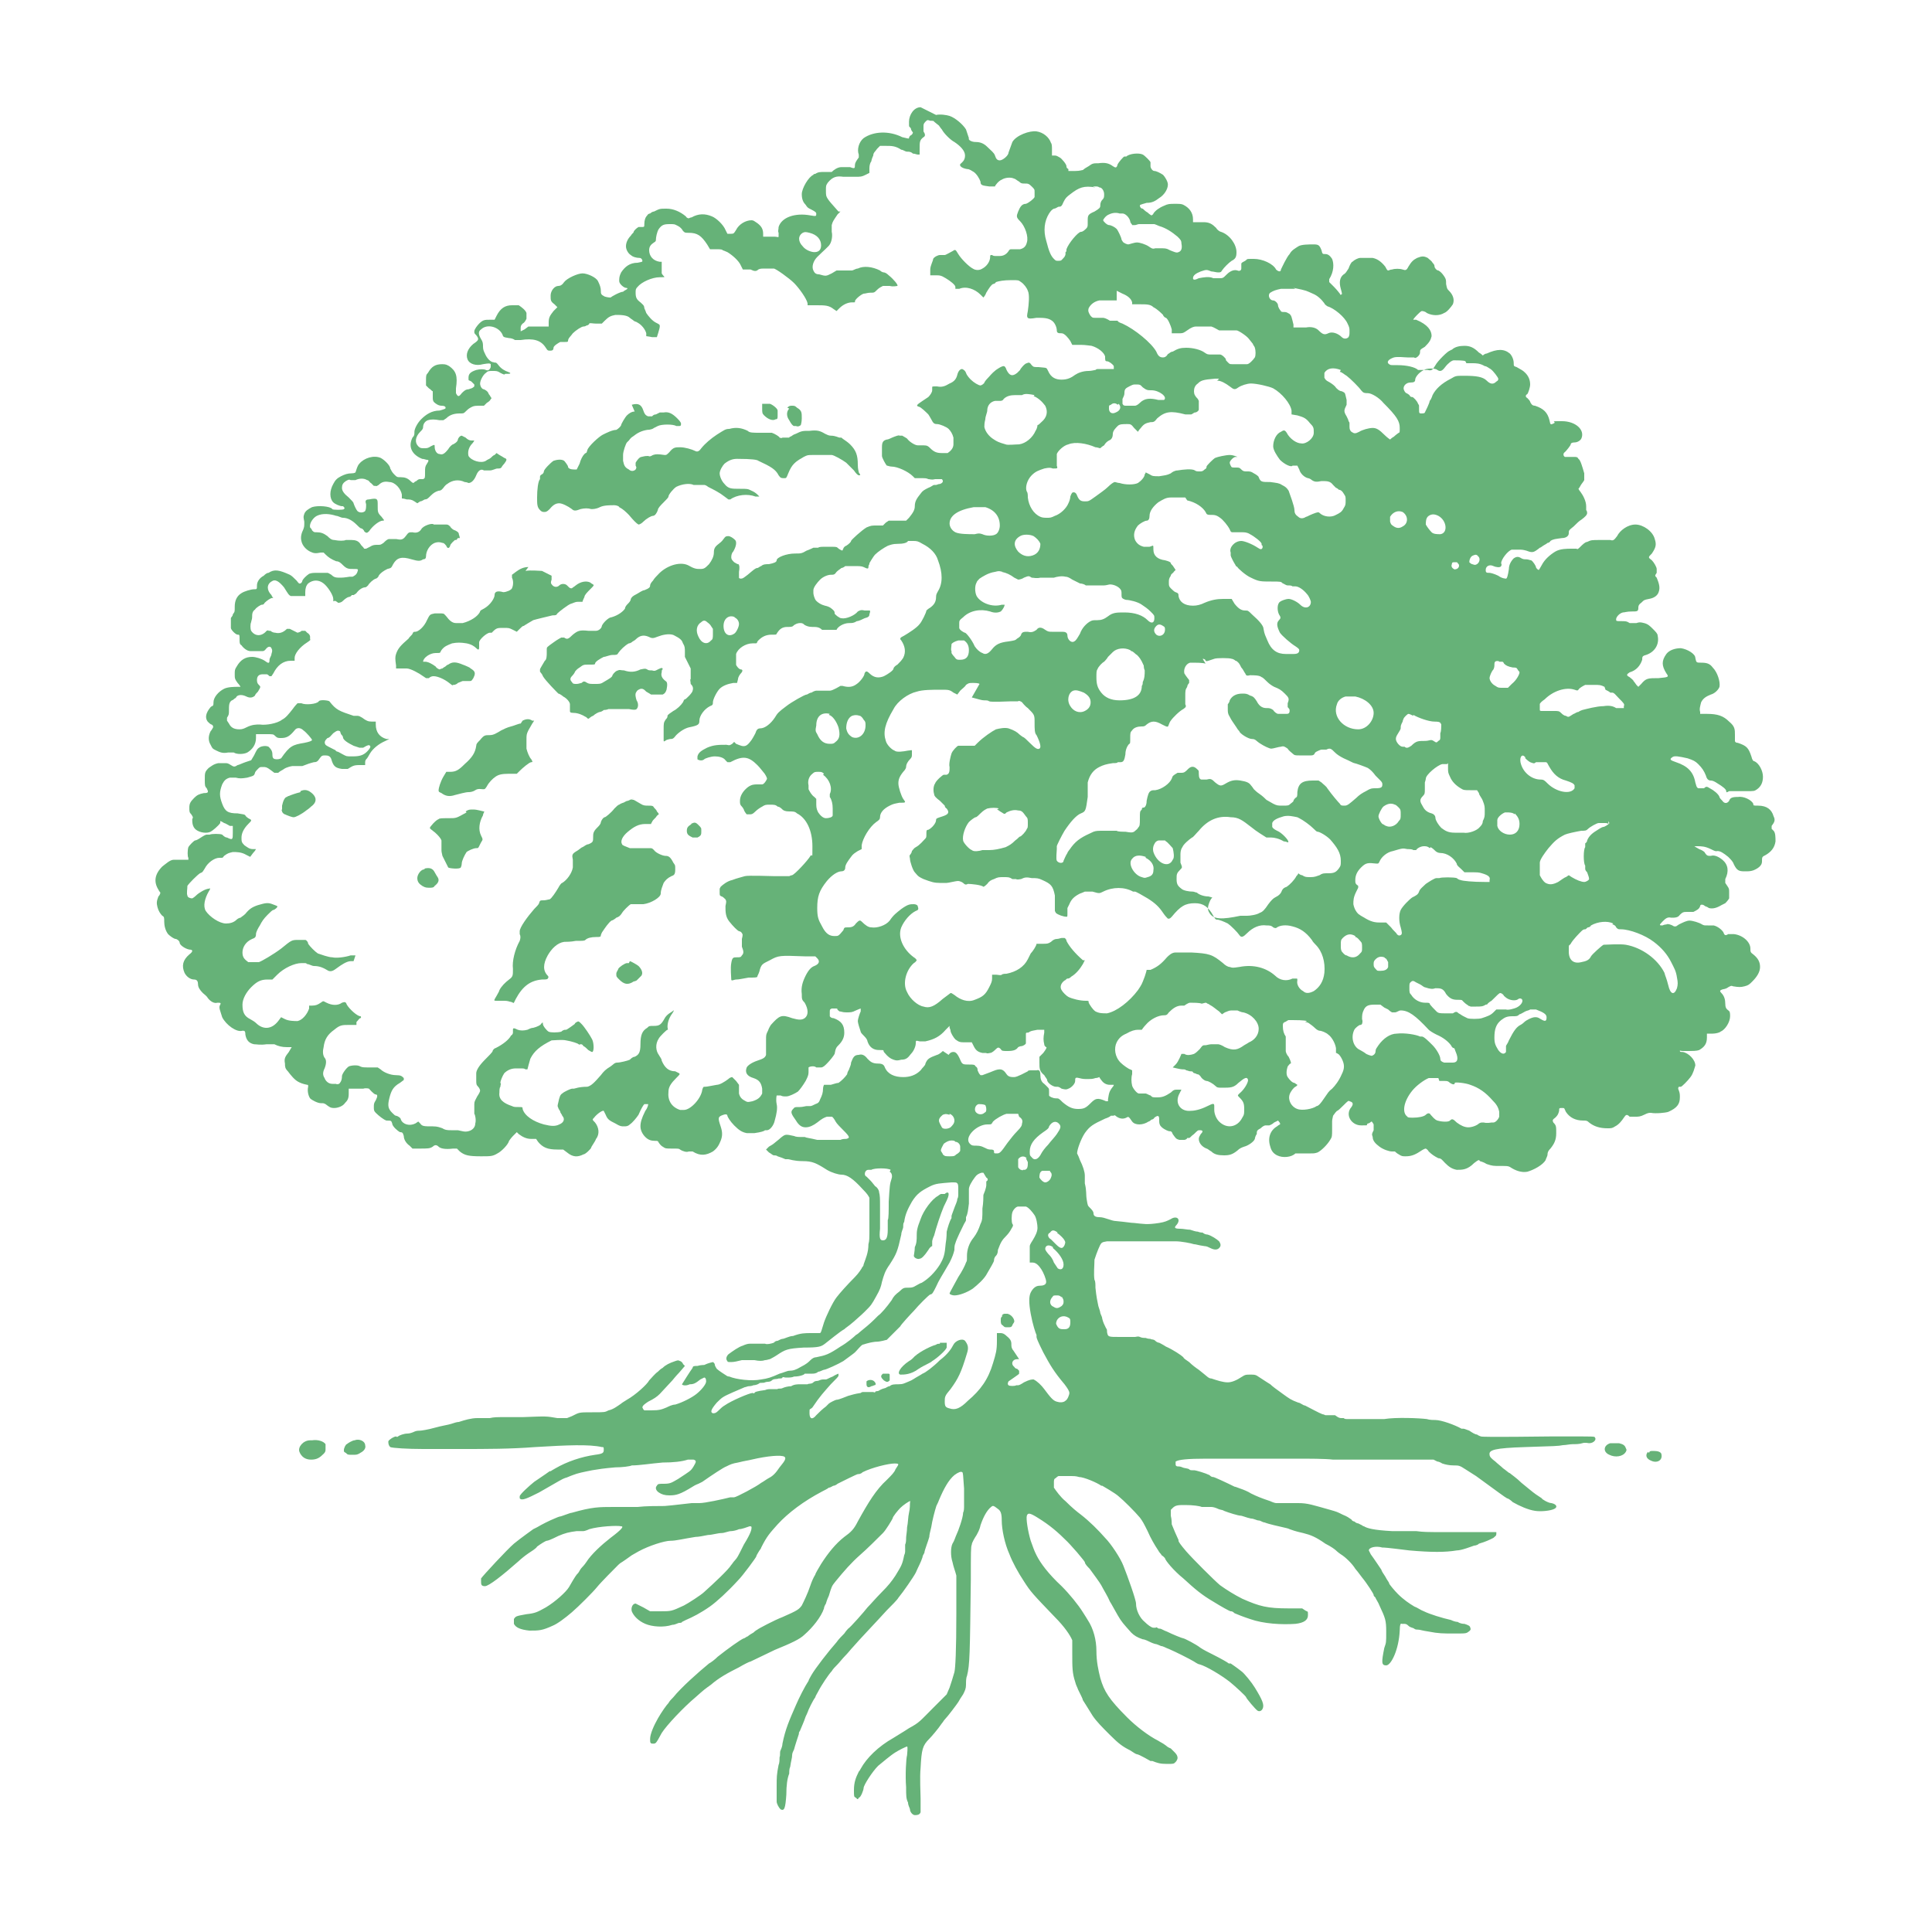 <?xml version="1.0" encoding="UTF-8"?>
<svg id="Laag_1" xmlns="http://www.w3.org/2000/svg" version="1.1" viewBox="0 0 200 200">
  <!-- Generator: Adobe Illustrator 29.2.1, SVG Export Plug-In . SVG Version: 2.1.0 Build 116)  -->
  <defs>
    <style>
      .st0 {
        fill: #66b278;
      }
    </style>
  </defs>
  <path class="st0" d="M95.3,11.1c-.7,0-1.2.8-1.2,1.5s0,.4.2.7c0,.2.2.4.2.4s0,.2-.2.3-.2.3-.2.3c0,.1-.2,0-.7-.1-1.4-.7-3-.6-4,.1-.5.4-.7,1.2-.5,1.7,0,.2,0,.2,0,.3-.3.4-.4.6-.4.8,0,.3,0,.4-.5.2-.4,0-.5,0-.9,0-.4,0-.8.3-1,.5,0,0-.2,0-.7,0s-.7,0-1,.2c0,0-.2,0-.2.1-.5.2-1.2,1.4-1.2,2s.2.9.4,1.1c.2.3.2.3.6.5.4.2.5.3.5.4,0,.3,0,.3-.6.2-1.6-.3-3,.2-3.3,1.2,0,.3-.1.4,0,.6,0,.2,0,.3,0,.4s-.2,0-.4,0c-.2,0-.5,0-.8,0h-.4v-.3c0-.5-.2-.8-.6-1.1-.3-.2-.4-.3-.6-.3-.6,0-1.3.4-1.6,1-.2.3-.2.4-.5.4-.2,0-.4,0-.4,0s-.1-.2-.2-.4c-.2-.5-.9-1.2-1.4-1.4-.7-.3-1.4-.3-2.1.1-.1,0-.3.1-.3.1s-.2,0-.3-.2c-.6-.5-1.3-.8-2-.8s-.7,0-1.3.3c-.2,0-.4.2-.4.2s-.2,0-.3.2c-.2.2-.3.5-.3.9,0,.3,0,.3-.3.3s-.2,0-.3,0c-.2.1-.5.4-.5.5s-.2.2-.3.4c-.3.3-.5.7-.5,1.1s.3.8.5.9c.2.2.6.3.9.3.2,0,.3.2.3.3s0,.1-.5.2c-.8,0-1.3.4-1.7,1-.2.4-.2.6-.2.9,0,.3.5.7.7.7s.2.1,0,.2c0,0-.2.1-.3.2-.3,0-1.2.5-1.3.6,0,0-.3,0-.6-.1-.4-.2-.4-.3-.4-.6s-.1-.6-.3-1c-.2-.4-1.1-.8-1.6-.8s-1.6.5-1.9.9c-.2.3-.4.4-.6.4-.4,0-.8.5-.8,1s0,.6.4.9l.3.3-.4.4c-.4.5-.5.7-.5,1.2v.4s-1,0-1,0h-1.1s-.4.3-.4.3c-.2.1-.4.2-.4.2,0,0,0-.2,0-.3,0-.2,0-.3.2-.5.2-.1.3-.3.4-.5,0-.3,0-.3,0-.6-.1-.3-.5-.6-.8-.8-.1,0-.3,0-.7,0-.7,0-1.2.3-1.6,1.1l-.2.4h-.5c-.5,0-.7,0-1.1.4-.2.2-.5.6-.5.8s0,.2.2.4c.3.4.3.5-.3.9-.6.5-.8,1.1-.6,1.6.2.5.9.7,1.6.5.6-.1.7-.1.8,0,0,0,0,.1,0,.3-.1.3-.3.4-.5.3-.2-.1-.6-.1-1,0-.6.2-.8.4-.8.8s0,.2.3.4l.3.3v.2c-.2.2-.3.2-.6.3-.3,0-.5.2-.7.4-.3.4-.4.4-.6,0,0-.1,0-.2,0-.5.2-1.3,0-1.8-.7-2.3-.2-.1-.3-.2-.7-.2-.7,0-1.1.2-1.5.9-.2.2-.2.3-.2.8v.5s.3.3.3.3c.2.1.3.3.4.3,0,0,0,.2,0,.5,0,.4,0,.4.1.6.2.2.5.4.8.4s.5.1.4.3c0,0-.2.1-.6.2-.8,0-1.4.4-1.9.9-.4.4-.7,1-.7,1.3s0,.4-.2.6c-.5,1,0,1.8,1,2.2.2,0,.4.1.5.1.2,0,.2.1,0,.4-.2.3-.2.4-.2.9,0,.6,0,.6-.2.7,0,0-.2,0-.3,0s-.2,0-.4.2c-.1,0-.3.2-.3.2s-.1,0-.3-.2c-.3-.3-.6-.4-1-.4s-.4,0-.7-.3c-.2-.2-.3-.4-.4-.6,0-.3-.6-.9-1-1.1-.7-.3-1.7,0-2.2.6-.2.2-.3.6-.4.9,0,0-.1.1-.4.1-.4,0-.7.1-1.1.3-.4.2-.6.4-.8.8-.4.7-.4,1.5,0,1.9.2.2.7.4.9.4s.1,0,.2.1.1.1,0,.2c0,.1-1.2.1-1.2,0-.2-.3-1.5-.4-2.1-.2-.4.2-.7.4-.8.7-.1.3-.1.3,0,.8,0,.5,0,.5-.1.8-.2.4-.3.8-.2,1.2.1.5.5.9.9,1.1.4.2.6.2,1.1.1h.3c0,0,.2.2.2.2.3.3.6.5,1.1.7.3,0,.5.2.7.4.4.4.6.4,1.1.4s.5,0,.4.3-.3.4-.5.5c-.1,0-.2,0-.3,0,0,0-.6.1-.9.1-.5,0-.7,0-1-.3-.2-.1-.3-.2-.4-.2s-.2,0-.2,0-.4,0-.7,0c-.6,0-.7,0-1,.1-.3.2-.6.5-.7.7,0,0,0,.2-.2.3h-.1c0,.1-.3-.3-.3-.3-.3-.3-.5-.5-.7-.6-1.1-.5-1.6-.6-2.2-.2-.2,0-.4.2-.5.3-.4.2-.7.6-.7,1s0,.4-.3.4-1,.2-1.3.4c-.5.3-.7.8-.7,1.4s0,.5-.2.8c0,.2-.2.3-.2.4s0,.1,0,.2c0,0,0,.4,0,.8,0,.2.5.7.7.7s.2,0,.2.5c0,.3,0,.5.2.6.2.3.6.6.9.6s.1,0,.2,0c0,0,.8,0,1.1,0,.2,0,.3-.2.4-.3.2-.2.4-.2.5,0,.1.2.1.3,0,.6,0,.2-.2.4-.2.6,0,.4-.1.4-.5.1-.3-.2-.9-.4-1.3-.4-.7,0-1.2.3-1.6,1-.2.3-.2.4-.2.8s0,.5.3.9c.2.2.3.4.3.4,0,0,0,0,0,0s0,0-.3,0c-.3,0-1,0-1.4.2-.6.3-1.1.9-1.1,1.4s-.1.3-.3.5c-.5.6-.6,1.1-.3,1.5.1.1.3.3.4.3.2.1.2.3.1.4,0,0-.1.2-.2.3-.2.4-.3.9,0,1.4.2.4.2.4.6.6.4.2.7.3,1.2.2.4,0,.5,0,.6,0,.3.2,1,.2,1.4,0,.5-.3.9-.8.9-1.5v-.4s.2,0,.2,0c.1,0,.5,0,.9,0,.7,0,.7,0,.9.2.2.2.3.2.6.2.6,0,.9-.2,1.4-.8.2-.3.6-.3.9,0,.3.2.9.9.9,1,0,.1-.3.2-.8.3-1.2.2-1.5.3-2.4,1.6,0,0-.2.1-.4.1-.4,0-.5-.1-.5-.5,0-.4-.2-.6-.4-.8-.2-.1-.5-.1-.8,0-.4.2-.4.3-.7.9l-.3.5-.6.2c-.3.1-.7.3-.8.3-.3.2-.4.2-.7,0s-.4-.2-.6-.2c-.3,0-.4,0-.7,0-.5.1-.7.3-1,.5-.4.4-.4.5-.4,1.2,0,.6,0,.7.2.9.2.4.2.5-.3.5-.5.1-.7.2-1,.5-.4.4-.5.6-.5,1s0,.5.2.7c.2.3.2.3.1.5,0,.3,0,.8.4,1.1.4.3,1.1.4,1.5.2.2-.1.8-.6,1-.9v-.2c.1,0,.4.2.4.2.1,0,.4.2.6.3h.3c0,.1,0,.7,0,.7,0,.7,0,.8-.6.5-.2,0-.4-.2-.5-.3-.2-.1-1.1-.1-1.3,0,0,0-.2,0-.3,0s-.3.1-.6.3-.5.3-.6.3c-.1,0-.6.5-.7.7-.1.3-.1,1,0,1.1,0,0,0,.1,0,.2,0,0-.2,0-.6,0s-.7,0-.9,0c-.4,0-.8.4-1.2.7-.8.8-.9,1.6-.4,2.4.1.2.2.3.2.3s0,.2-.2.4c-.2.5-.2.7-.1,1.1.1.4.3.7.5.9.2.1.2.2.2.6s.1.9.4,1.3c.2.2.6.5.8.5.1,0,.4.2.4.4,0,.2.5.6,1,.7.4,0,.4.2,0,.5-.7.6-.8,1.2-.5,1.9.2.4.6.7,1,.7.3,0,.4.2.4.5s.2.6.5.9c.1.1.4.3.5.5.3.4.7.6,1,.5.3,0,.4,0,.3.2-.2.3,0,.6.2,1.3.4.8,1.5,1.6,2.1,1.4.2,0,.3,0,.3.4.1.6.4.9.9,1,.3,0,.6.1,1.3,0,.5,0,.6,0,.8,0,.4.2.8.3,1.3.3.4,0,.5,0,.5,0,0,0-.2.3-.3.5-.4.5-.5.7-.4,1.2,0,.3,0,.5.3.8.3.4.7.9,1.1,1.1.2.1.4.2.9.3.1,0,.1,0,.1.2-.1.4,0,.9.2,1.2.2.2.8.5,1.1.5s.3,0,.5.1c.4.3.5.4.9.4s.9-.2,1.1-.5c.3-.3.4-.5.4-1s0-.5,0-.5c0,0,.1,0,.3,0,.4,0,.9,0,1.2,0,.3-.1.6,0,.6,0s.5.6.7.6c.2,0,.2.2,0,.6-.2.3-.2.4-.2.7s0,.4.2.6c.3.3.8.7,1.1.8.5,0,.5,0,.6.3,0,.3.6.8.8.9.3,0,.3.1.4.4,0,.4.3.8.6,1l.3.3h.7c.9,0,1.1,0,1.4-.2.2-.2.4-.2.6,0,.2.2.7.3,1.5.2h.4s.3.3.3.3c.5.4.9.5,2.2.5,1,0,1.2,0,1.7-.3.4-.2,1.1-.9,1.2-1.3,0,0,.2-.3.4-.5l.4-.4.2.2c.4.3.8.5,1.3.5h.5l.2.3c.5.6,1,.8,2,.8h.6s.4.3.4.3c.6.5,1.1.5,1.7.2.2,0,.8-.6.8-.7s.4-.6.5-.9c.4-.5.3-1.2-.1-1.7-.3-.3-.3-.3-.1-.5.3-.4.9-.8,1-.7,0,0,.1.2.2.4.2.5.4.6,1,.9.5.3.6.3.9.3.2,0,.4,0,.6-.2.3-.2.7-.7.9-1,.3-.7.5-1,.6-1.1.2,0,.4,0,.4,0s0,.3-.3.7c-.4.8-.5,1.2-.5,1.6,0,.4.2.8.5,1.1.3.3.6.4,1,.4.3,0,.3,0,.4.2,0,0,.2.3.4.4.3.2.3.2,1,.2.6,0,.7,0,.8.1.3.2.7.3.9.2.2,0,.3,0,.4,0,.8.5,1.4.4,2.1,0,.4-.3.6-.6.8-1.1.2-.5.2-.9,0-1.5-.3-.9-.3-1,.3-1.2.3-.1.4,0,.4.1s.3.6.7,1c.5.5.8.7,1.3.8.3,0,.4,0,.8,0,.7-.1,1-.2,1.1-.3,0,0,.1,0,.2,0,.3,0,.7-.5.8-1,.2-.7.3-1.3.2-1.7-.1-.5,0-.9,0-.9,0,0,.1,0,.4,0,.2.1.3.1.6.1.3,0,.9-.3,1.2-.5.2-.2.5-.6.8-1.1.2-.4.3-.6.3-.9s0-.4,0-.5c.1-.1.6-.2.8,0,.2,0,.2,0,.5,0,.2,0,.4-.2.6-.4.3-.3.7-.8.8-1,.1-.6.2-.7.4-.9.4-.4.6-.8.6-1.3,0-.8-.3-1.2-1.1-1.5-.3,0-.4-.2-.4-.2,0,0,0-.2,0-.4,0-.3,0-.3.2-.4.1,0,.2,0,.4,0,.1,0,.2,0,.2.1s0,0,.2.2c.2,0,.3.1.7.1.5,0,.6,0,1-.2.2-.1.5-.2.5-.2,0,0,0,.1,0,.3-.1.2-.3.8-.3,1s.2.8.3,1.1c0,.1.2.3.4.5s.3.4.3.5c.2.6.6.9,1.2.9s.4,0,.5.2c.4.5.7.7,1,.8.3.1.4.1.8,0,.5,0,.7-.2,1-.6.3-.3.5-.8.5-1.1s0-.3.4-.2c.2,0,.3,0,.6,0,.9-.2,1.5-.5,2.1-1.2l.4-.4v.2c0,0,.1.2.1.3,0,.2.3.7.5.9.4.3.5.3,1.1.3h.6s.2.4.2.4c.2.4.4.6.9.7h.4c0,.1.4,0,.4,0,.2,0,.5-.3.6-.4.2-.2.3-.2.5,0,.1.2.2.2.7.2.6,0,.9-.1,1.1-.4,0,0,.2-.1.3-.1.2,0,.5-.2.5-.3,0,0,0-.2,0-.4,0-.1,0-.3,0-.4s0-.2,0-.2c0,0,0-.1.1-.1s.2,0,.3-.1c.2-.1.3-.1.8-.2.3,0,.6,0,.7,0,0,0,0,.2,0,.3-.1.5-.1.8,0,1.2,0,.2.2.3.2.3.1,0,0,.2-.3.6l-.4.4v.6c0,.6,0,.9.5,1.3.1.2.3.4.3.5,0,.3.6.7.9.7s.3,0,.6.2c.4.1.5.1.7,0,.3-.1.7-.5.7-.8s0-.4.4-.3.5.1.8.1c.5,0,.6,0,.9-.1.2,0,.4-.1.4-.1,0,0,.1.2.2.3.2.3.5.5.9.5.2,0,.4,0,.4,0s0,.1-.1.2c-.4.5-.4.7-.5,1.3,0,.5,0,.6.1.8.5,1,1.2,1.4,1.8,1.1.2-.1.2-.2.6.4.3.4,1.1.4,1.7,0,.1,0,.3-.2.3-.2s.2,0,.3-.2c.4-.3.5-.2.5.2,0,.3,0,.4.1.6.2.3.6.5.9.6.2,0,.3,0,.4.3.3.4.3.5.7.6.2,0,.3,0,.5,0,.1,0,.3-.1.3-.2,0,0,.1,0,.2,0s.2-.2.5-.4c.4-.4.4-.4.6-.4.3,0,.4.1.1.4-.1.2-.2.3-.2.5,0,.4.3.8.8,1,.1,0,.3.2.5.3.3.3.7.4,1.3.4s.9-.1,1.4-.5c.2-.2.4-.3.7-.4.4-.1,1-.5,1.1-.8,0-.1.1-.4.2-.5,0-.3,0-.4.4-.6.2-.2.4-.3.5-.3.1,0,.3,0,.4,0,0,0,.3-.1.5-.3.2-.1.4-.2.4-.2,0,0,.3.3.2.4,0,0-.2.1-.3.2-.7.4-1,1.2-.7,2.1.1.4.3.7.7.9.6.3,1.5.2,1.9-.2,0,0,.2,0,.4,0s.4,0,.6,0c.2,0,.4,0,.6,0,.3,0,.4,0,.7-.1.4-.2,1-.8,1.3-1.3.2-.3.2-.4.2-1.1s0-.8,0-.8c0-.1,0-.2.1-.6.2-.3.3-.4.4-.5.1,0,.4-.3.7-.6.4-.4.5-.5.6-.4.4.1.4.3.2.6-.7.8,0,1.9,1,1.9s.4,0,.7-.2c.2,0,.3-.2.4-.2,0,0,.1.1.2.3,0,.2,0,.2,0,.6-.2.4-.2.4-.1.7,0,.4.3.7.7,1,.4.3,1,.5,1.3.5.1,0,.3,0,.3,0,0,0,.2.2.4.3.3.2.4.2.7.2.5,0,.9-.1,1.5-.5.3-.2.5-.3.6-.3,0,0,.2.1.3.3.3.3.6.5,1,.7.3,0,.4.2.7.5.4.4.7.6,1.2.7.6,0,1.1,0,1.8-.7.4-.3.5-.4.6-.2,0,0,.4.1.7.3.6.2.7.2,1.4.2.7,0,.8,0,1,.1.6.4,1.2.6,1.8.5.7-.2,1.6-.7,1.9-1.2,0-.1.2-.4.2-.6,0-.3.2-.5.3-.6.4-.5.6-.9.6-1.6s0-.8-.3-1.1c-.1-.2-.1-.3.2-.5.2-.2.3-.3.4-.7,0-.3,0-.3.3-.3s.2,0,.4.4c.4.6,1,.9,1.8.9.3,0,.4,0,.6.2.5.4,1.1.6,1.9.6.4,0,.5,0,.8-.2.4-.2.7-.6.9-.9.2-.3.3-.4.6-.1,0,0,.3,0,.6,0s.5,0,.9-.2c.4-.2.5-.2.7-.2.5.1,1.5,0,1.8-.1.9-.4,1.2-.8,1.2-1.5,0-.3,0-.4-.1-.7-.1-.2-.1-.3,0-.4,0,0,.1,0,.2,0,.1,0,.7-.6,1-1,.3-.4.4-.9.5-1.2,0-.6-.7-1.3-1.3-1.4-.2,0-.3,0-.3-.1s0,0,.3,0c1.2,0,1.4,0,1.7-.1.5-.3.8-.6.8-1.3v-.4c0,0,.6,0,.6,0,.3,0,.7-.1.8-.2.5-.2,1-1,1-1.6s-.1-.5-.3-.7c-.1-.1-.2-.2-.2-.6s-.1-.8-.4-1.1c-.2-.2-.2-.3.2-.4.1,0,.4-.1.5-.2.2-.1.3-.2.5-.1.6.1.8.1,1.2,0,.4-.1.5-.2.8-.5.5-.5.8-1,.8-1.5,0-.5-.2-.9-.7-1.3-.3-.2-.3-.3-.3-.6,0-.7-.8-1.4-1.7-1.5-.3,0-.5,0-.6,0-.3.2-.4.1-.5-.2-.2-.3-.6-.6-1-.7-.2,0-.4,0-.6,0-.4,0-.4,0-.6-.1-.3-.2-1-.4-1.3-.4s-.7.2-1.1.4l-.3.2h-.2c-.3-.2-.7-.3-.8-.2,0,0-.2,0-.4.1-.3,0-.4,0,0-.4.3-.3.5-.5.9-.4.4,0,.7,0,.9-.3.3-.3.4-.3.8-.3.3,0,.4,0,.6,0,.4-.2.6-.3.7-.6,0-.2.3-.2.5,0,0,0,.3.1.4.2.4.1.8,0,1.3-.3.2-.1.4-.2.4-.2,0,0,.3-.3.4-.5,0-.1,0-.4,0-.6,0-.4,0-.4-.2-.7l-.2-.3v-.4c.4-.8.3-1.5-.3-2-.5-.4-.9-.5-1.2-.4-.3,0-.4,0-.6-.3,0-.1-.3-.3-.6-.4-.2-.1-.5-.3-.5-.3s.2,0,.3,0c.4,0,.8,0,1.4.3s.5.2.7.2c.3,0,.6.2,1.1.6.3.3.5.5.6.8.3.6.5.7,1.1.7.4,0,.6,0,.9-.1.5-.2.9-.5.9-.9,0-.5,0-.5.4-.7.5-.3.9-.7,1-1.4,0-.4,0-.9-.2-1.1l-.2-.2v-.3c.3-.4.4-.6.2-1-.2-.7-.7-1.1-1.6-1.1-.5,0-.5,0-.5-.2-.2-.4-1-.8-1.6-.7-.6,0-.8.1-.9.4-.2.3-.5.3-.7,0-.1-.1-.3-.3-.3-.4-.1-.3-.6-.7-1-.9-.3-.2-.4-.2-.6,0-.3,0-.4,0-.6,0-.2-.1-.2-.3-.3-.6-.2-1.1-.8-1.7-2-2.1-.6-.2-.7-.3-.4-.5.2-.2.7-.1,1.6.1.6.2.8.3,1.1.6.4.4.6.7.8,1.2.1.4.3.5.5.5s.4.1.7.3c.5.3.9.6.9.8s.1.1.3,0c0,0,.3,0,.5,0s.4,0,.5,0,.3,0,.8,0c.8,0,.8,0,1.1-.2.4-.3.6-.7.6-1.3s-.4-1.4-.9-1.6c-.1,0-.2-.1-.3-.5-.3-.9-.5-1.1-1.4-1.4-.2,0-.3-.1-.3-.2,0,0,0-.3,0-.6,0-.6,0-.9-.6-1.4-.6-.6-1.2-.8-2.3-.8h-.7v-.2c-.1-.3,0-.6.1-1,.2-.4.5-.6,1-.8.4-.1.8-.5.9-.8.1-.5-.2-1.5-.7-2-.3-.4-.6-.5-1.2-.5-.5,0-.5,0-.6-.5,0-.4-.8-.9-1.5-1-.6,0-1.2.2-1.5.6-.5.7-.5,1.2,0,2,.3.4.2.4-.8.5-1.1,0-1.3,0-1.8.6l-.3.3-.2-.2c0,0-.2-.3-.3-.4,0-.1-.3-.3-.4-.4-.4-.2-.3-.3,0-.5.7-.2,1.1-.7,1.3-1.3,0-.3,0-.4.4-.5.9-.3,1.4-1.1,1.2-2,0-.2-.2-.4-.5-.7s-.5-.5-.9-.6c-.4-.1-.5-.1-.8,0-.3,0-.4,0-.7,0-.3-.2-.4-.2-.9-.2-.5,0-.5,0-.5-.2,0-.2.3-.6.7-.7.2,0,.4-.1.9-.1.6,0,.7,0,.7-.4,0-.1,0-.3.3-.5.3-.3.3-.3.8-.4.6-.1.9-.4,1-.7.2-.5,0-1-.2-1.5-.2-.2-.2-.2,0-.5,0-.1,0-.3,0-.4,0-.2-.3-.7-.5-.9-.4-.3-.4-.3,0-.7.4-.6.5-.9.3-1.5-.2-.8-1.2-1.5-2-1.5s-1.6.6-1.9,1.2c-.3.4-.4.5-.7.4-.2,0-.6,0-1.1,0-.8,0-.9,0-1.3.2-.2,0-.5.3-.7.5-.2.2-.3.3-.4.2,0,0-.3,0-.5,0-.5,0-1.2,0-1.7.3-.5.3-1.1.8-1.4,1.4-.1.2-.3.5-.3.5-.1,0-.3-.2-.3-.3s-.3-.6-.5-.7c-.1,0-.3-.1-.5-.1s-.3,0-.5-.1c-.3-.2-.5-.2-.8,0-.3.3-.5.7-.5,1.1-.1.7-.2,1-.3,1,0,0-.4,0-.8-.3-.4-.2-.8-.3-.9-.3-.3,0-.4,0-.4-.3,0-.4.4-.6.8-.4.2.1.7.2.8,0s0-.2,0-.3c0-.4.7-1.3,1.1-1.4,0,0,.3,0,.6,0,.5,0,.5,0,.9.1.5.2.7.2,1,0,0,0,.3-.2.4-.3.1,0,.3-.2.5-.3.2-.1.3-.2.3-.2s.2,0,.3-.2c.3-.2.5-.2,1.2-.3.4,0,.7-.2.7-.5s0-.3.5-.7c.3-.3.6-.6.8-.7.4-.3.6-.5.6-.7,0,0,0-.2-.1-.3,0,0,0-.2,0-.4,0-.5-.3-1.1-.6-1.5-.1-.1-.2-.3-.2-.3s.1-.1.2-.3.3-.4.4-.6c0-.3,0-.3,0-.7-.2-.7-.4-1.4-.6-1.5-.1-.2-.2-.2-.5-.2s-.5,0-.6,0c-.2,0-.2,0-.3,0-.2-.1-.2-.4,0-.5.2-.2.6-.7.6-.8s.1-.2.4-.2.6-.2.7-.4c.4-.9-.6-1.8-2-1.8s-.6,0-.8.2c-.4.2-.4.2-.5-.3-.2-.8-.6-1.2-1.5-1.5-.3,0-.4-.2-.5-.4,0-.1-.2-.3-.3-.4-.2-.1-.2-.3,0-.4.1-.1.3-.7.3-1,0-.5-.2-.9-.5-1.2-.3-.3-.4-.3-.9-.6-.3-.1-.3-.1-.3-.4,0-.4-.2-.8-.4-1-.6-.5-1.3-.5-2.4,0-.2,0-.4.2-.4.2s-.2-.2-.4-.3c-.5-.5-.9-.7-1.5-.7-.5,0-1,.1-1.3.4-.1,0-.2.1-.2.1-.2,0-1.3,1.1-1.5,1.5-.3.5-.4.6-.8.5-.2,0-.4,0-.6,0-.3,0-.3,0-.4,0-.3-.3-1.2-.5-2.1-.5s-.7,0-.9-.1c-.3-.2-.1-.5.5-.7.4-.1,1.1,0,1.4,0,0,0,.3,0,.4,0s.3,0,.3,0c.1.2.6-.2.6-.5s0-.3.5-.6c.5-.5.6-.7.7-1.1,0-.6-.4-1.2-1.6-1.7h-.3c0-.1.4-.5.4-.5.2-.2.4-.4.5-.4,0,0,.3,0,.5.2.6.3,1.3.3,1.8,0,.3-.1.7-.6.9-.9.2-.5,0-1-.4-1.4-.2-.2-.2-.2-.3-.7,0-.4,0-.5-.2-.8-.2-.3-.4-.5-.6-.6-.2,0-.4-.3-.4-.4s0-.2-.2-.4c-.1-.2-.3-.3-.5-.5-.4-.2-.6-.2-1.1,0-.4.2-.6.4-.9.9-.2.4-.3.4-.6.3-.3-.1-.8-.1-1.1,0-.2,0-.3.1-.4.1s-.2-.2-.3-.4c-.4-.5-.8-.8-1.3-.9-.3,0-.5,0-.8,0-.2,0-.4,0-.5,0-.2,0-.6.2-.8.4-.1,0-.3.4-.4.7-.2.3-.3.5-.5.6-.4.3-.5.8-.3,1.5.1.4.2.6,0,.6s0,0-.1-.1c0,0-.3-.4-.6-.7l-.5-.5v-.3c.5-.8.5-1.6.3-2.1-.2-.3-.4-.5-.7-.5-.3,0-.3,0-.4-.4-.2-.5-.3-.6-.8-.6-.5,0-1.3,0-1.6.2-.3.2-.7.4-.9.8-.3.3-.8,1.4-.9,1.6,0,.3-.3.2-.5,0-.3-.6-1.4-1.1-2.3-1.1s-.6,0-.9.2c-.2.1-.4.2-.4.3s0,.2,0,.2c0,0,0,.2,0,.3,0,.2-.2.3-.4.2-.3-.1-.7,0-1.1.4-.4.4-.4.4-.8.4s-.5,0-.6,0c-.4-.2-1-.1-1.5,0-.4.2-.6.2-.6,0,0-.3.3-.5.8-.7.6-.2.6-.2,1.1,0,.2,0,.5.1.7.1.2,0,.3,0,.4-.2.2-.3.7-.8,1-1,.4-.2.5-.4.5-.9,0-.8-.7-1.8-1.6-2.1-.1,0-.4-.2-.5-.4-.4-.4-.7-.6-1.3-.6-.3,0-.6,0-.8,0h-.3c0,0,0-.3,0-.3,0-.7-.4-1.2-1-1.5-.2-.1-.4-.1-.9-.1s-.7,0-1.1.2c-.5.2-.9.5-1.1.8,0,.1-.2.2-.2.2s-.2-.1-.4-.3c-.2-.1-.4-.3-.5-.4-.2,0-.3-.2-.3-.3,0-.1,0-.1.7-.3.6,0,.9-.2,1.3-.5.5-.3.9-.9.9-1.4,0-.3-.3-.8-.5-1-.3-.2-.7-.4-.9-.4s-.4-.3-.4-.5,0-.2,0-.2,0-.1,0-.2c0-.1-.6-.7-.8-.8-.4-.2-1.4-.1-1.7.2,0,0-.1,0-.2,0-.1,0-.6.6-.7.8-.1.4-.2.4-.5.2-.4-.3-.8-.4-1.5-.3-.5,0-.6,0-1,.3-.2.1-.5.3-.6.4-.1,0-.3.1-.8.1h-.7v-.2c-.2-.1-.2-.2-.2-.3,0-.2-.5-.8-.7-.9s-.3-.2-.5-.2h-.3c0,0,0-.6,0-.6,0-.3,0-.6-.1-.7-.2-.6-.8-1.1-1.5-1.2s-2.1.4-2.5,1.1c-.1.3-.3.8-.4,1.1,0,.3-.6.8-.9.8s-.4-.2-.5-.5c-.1-.3-.4-.5-.8-.9s-.8-.5-1.2-.5-.8-.2-.7-.4c0,0-.2-.6-.3-.9-.3-.5-1.1-1.2-1.7-1.4-.3-.1-1-.2-1.4-.1h0,0ZM97.2,13c0,0,.2.3.3.4.2.4.9,1.1,1.3,1.3.6.4,1.1.9,1.1,1.4s-.3.7-.4.8c-.3.2,0,.5.6.6.3,0,.5.2.7.3.3.2.6.7.7,1,0,.4.2.4.9.5.4,0,.6,0,.6,0,0-.1.4-.6.7-.7.3-.2.9-.3,1.3-.1.1,0,.3.2.5.3.2.2.3.2.6.2s.4,0,.7.3c.3.3.3.3.3.6s0,.4,0,.5c-.1.2-.6.6-.9.7-.4,0-.6.3-.8.8-.2.5-.2.6.2,1,.5.5.9,1.6.7,2.2-.1.4-.3.6-.7.7-.3,0-.4,0-.9,0-.1,0-.2,0-.3.2-.2.3-.5.5-.9.5s-.4,0-.5,0c0,0-.2,0-.3-.1-.2,0-.2,0-.2.2,0,.5-.4,1-.8,1.2-.3.2-.7.2-1,0-.4-.2-1.2-1-1.5-1.5-.3-.5-.3-.5-.6-.3-.2.1-.7.4-.8.4s-.2,0-.2,0c0,0-.2,0-.3,0-.2,0-.6.2-.7.4,0,.2-.3.7-.3,1.1,0,.1,0,.3,0,.4v.2s.5,0,.5,0c.5,0,.6,0,1.1.3.5.3,1,.7,1,.9s0,.1,0,.2c0,0,.1,0,.4,0,.7-.3,1.6,0,2.2.6.2.2.3.3.3.3s.2-.2.3-.5c.3-.5.5-.8.7-.9,0,0,.2,0,.3-.2.3-.1.8-.2,1.6-.2s.7,0,1,.2c.3.2.6.6.7.9.2.4.1,1.4,0,2.1-.1.5-.1.6,0,.7s.3.1.9,0c.7,0,1.2,0,1.6.3.3.2.5.7.5,1s.2.3.5.3c.3,0,.7.5.9.8l.2.4h.9c.5,0,1,.1,1.1.1.7.2,1.3.7,1.4,1.1,0,.4,0,.5.2.5.2,0,.6.3.7.5,0,.2,0,.2,0,.3,0,0-.1,0-.2,0s-.1,0-.2,0-.2,0-.3,0c0,0-.3,0-.3,0s-.2,0-.3,0c0,0-.2,0-.3,0s-.2,0-.3.1c-.1,0-.4.1-.7.1-.6,0-1.1.2-1.4.4-.4.3-.8.5-1.4.5s-1.1-.2-1.4-.9c-.2-.4-.1-.3-1-.4-.5,0-.5,0-.7-.2-.2-.3-.3-.3-.5-.2-.2,0-.7.6-.7.7,0,0-.1.1-.3.3-.5.4-.8.3-1.1-.3-.1-.3-.2-.4-.3-.4-.2,0-.5.2-.8.4-.5.4-.6.6-.9.9-.2.2-.3.4-.3.4,0,.1-.3.3-.4.3-.2,0-.7-.3-1-.6-.1-.1-.4-.4-.5-.7s-.4-.4-.4-.4c-.2,0-.4.2-.5.6-.1.4-.3.7-.8.9-.5.3-.8.4-1.3.3-.5,0-.5,0-.5.1,0,0,0,.2,0,.3,0,.2-.2.5-.4.7,0,0-.3.2-.6.4-.6.4-.7.5-.4.6.2,0,.8.6,1,.8,0,0,.2.3.3.5.2.4.3.5.6.5s1,.3,1.2.5c.2.2.4.5.5.9,0,.3,0,.4,0,.7,0,.4-.3.7-.6.9-.1,0-.4,0-.6,0-.5,0-.8-.1-1.2-.5-.2-.2-.3-.3-.7-.3-.2,0-.5,0-.6,0-.3,0-.9-.4-1.1-.7,0,0-.3-.2-.5-.3h-.3c0-.1-.5.1-.5.1-.3.1-.6.3-.8.3-.4.1-.5.3-.5.8s0,.5,0,.6c0,0,0,.2,0,.3,0,.2.4.9.5,1,.1,0,.3.1.5.1.6,0,1.7.5,2.2,1l.2.2h.6c.5,0,.6,0,.8.1.2,0,.3.1.7,0,.4,0,.5,0,.7,0,.2.2.1.4-.2.5-.2,0-.3.1-.4.1s-.1,0-.2,0-.3.2-.6.3c-.4.2-.6.3-.8.6-.4.5-.6.8-.6,1.3,0,.4-.2.7-.6,1.2l-.3.3h-.5c-.3,0-.7,0-.9,0h-.4s-.3.2-.3.2l-.3.3h-.6c-.6,0-.6,0-1.1.2-.5.3-1.6,1.3-1.6,1.4s-.2.3-.5.5c-.1,0-.3.2-.3.3,0,0-.1.2-.1.2,0,0-.3-.1-.5-.3-.1-.1-.2-.1-1-.1-.7,0-.9,0-1,.1,0,0-.2,0-.3,0s-.1,0-.2,0c0,0-.4.2-.7.3-.5.3-.6.3-1.2.3-.9,0-1.9.4-1.9.7,0,.2-.3.3-.8.4-.3,0-.6,0-.8.2-.1,0-.3.2-.4.2-.2,0-.4.2-1,.7-.4.3-.5.4-.7.4,0,0-.2,0-.2-.1,0,0,0-.5,0-.6,0,0,.1-.5,0-.7,0,0,0-.1-.1-.1s-.2-.1-.4-.2c-.2-.2-.3-.3-.3-.5,0-.1,0-.4.2-.6.3-.5.4-1,.2-1.2-.2-.2-.5-.4-.7-.4s-.3,0-.5.3-.4.4-.5.5c-.4.3-.5.5-.5.9s-.2.8-.5,1.2c-.4.4-.5.5-.9.5s-.6,0-1.3-.4c-.9-.4-2.3.1-3.1,1-.1.1-.4.4-.5.6-.2.2-.3.4-.3.5,0,.2-.1.3-.6.5-.2,0-.6.3-.8.4-.4.2-.5.3-.6.5,0,.2-.2.4-.3.5-.1.1-.3.3-.3.5-.2.3-.7.7-1.4.9-.3,0-.9.6-1,.9,0,.2-.3.5-.6.5-.1,0-.5,0-.8,0-.9-.1-1.1,0-1.6.4-.5.5-.6.5-.9.3,0,0-.2,0-.3,0,0,0-.4.2-.8.5-.7.5-.7.5-.7.7,0,.1,0,.3,0,.4,0,.2,0,.7-.2.8-.1.2-.5.8-.5.9s0,.1,0,.2.2.2.3.5c.3.5,1.4,1.6,1.6,1.8.1,0,.4.2.5.3.4.2.7.6.7.8,0,.3,0,.6,0,.7,0,.1,0,.2.4.2s.9.2,1.2.4c.1,0,.2.2.3.2s.2-.2.5-.3c.2-.2.6-.4.7-.4s.3-.1.4-.2c0,0,.3,0,.5-.1.4,0,1.7,0,2.1,0,.5.1.7.1.8,0,.2-.2.2-.6,0-.9-.1-.3-.2-.7,0-.9,0-.1.3-.3.5-.3s.3.1.5.3c.2.1.5.3.5.3s.3,0,.5,0c.4,0,.4,0,.7,0,.2-.1.3-.2.4-.5.1-.5.1-.8-.1-.9-.4-.3-.5-.6-.4-.9,0-.1,0-.3.1-.3,0-.2-.1-.2-.5,0-.2.1-.3.2-.6.1-.2,0-.4,0-.5-.1-.2-.1-.2-.1-.7,0-.6.3-1.1.3-1.7.1-.3,0-.5-.1-.6,0-.2,0-.5.3-.6.5,0,.2-.4.4-.9.7-.3.2-.4.2-.9.2s-.6,0-.8-.1c-.3-.2-.4-.2-.6,0-.1,0-.3.1-.5.1-.3,0-.4,0-.5-.2-.2-.2-.2-.4,0-.6,0,0,.2-.2.3-.4,0-.1.3-.4.5-.5.4-.3.4-.3,1-.3.5,0,.6,0,.6-.1,0-.2.5-.5.9-.7.2,0,.6-.2.9-.2.4,0,.5,0,.6-.2.2-.3.7-.8,1.1-1,.2,0,.4-.2.4-.2s.2-.1.3-.2c.4-.4.8-.5,1.3-.3.4.2.5.2,1,0,.5-.2,1.1-.3,1.5-.2.1,0,.4.2.6.3.3.2.4.3.5.6.2.3.2.5.2.9v.5l.3.6.3.6v.5c0,.3,0,.5,0,.6-.1,0,0,.3,0,.5.2.2.3.4.2.7,0,.2-.7.9-.8.9s-.1.1-.2.3c-.2.3-.6.7-1,.9-.3.2-.6.4-.6.5s0,.2-.2.4c-.2.3-.2.4-.2,1,0,.4,0,.7,0,.8,0,0,0,.2,0,.3,0,.2,0,.2.3,0,0,0,.3-.1.4-.1.2,0,.3,0,.6-.4.4-.4.9-.7,1.3-.8,1-.2,1.1-.3,1.1-.7,0-.5.5-1.2,1.1-1.5.3-.1.3-.2.3-.4,0-.3.4-1.1.7-1.4s.8-.5,1.4-.6h.4s.1-.4.1-.4c0-.2.2-.5.3-.6.2-.2.2-.4,0-.4s-.5-.4-.5-.5c0-.2,0-.8,0-1.1.2-.6,1-1.1,1.7-1.1s.3,0,.6-.3c.4-.4.8-.6,1.4-.6s.4,0,.5-.1c.3-.5.6-.7,1.1-.7.3,0,.5,0,.6-.1.2-.2.5-.3.7-.3s.3,0,.5.2c.2.1.4.2.8.2s.7,0,1,.3c0,0,.3,0,.6,0s.6,0,.7,0c.1,0,.1,0,.2,0,.1-.3.7-.7,1.3-.7.3,0,.5,0,.8-.2.2,0,.6-.2.8-.3.4-.1.5-.2.5-.4.1-.3.1-.4,0-.4s-.3,0-.5,0c-.4-.1-.5,0-.7.1-.3.4-1.2.8-1.7.7-.2,0-.7-.4-.7-.5s0-.2-.1-.3c-.2-.2-.4-.4-.9-.5-.4-.1-.7-.3-.9-.5-.2-.2-.3-.7-.3-.8,0,0,0-.2,0-.3,0-.3.4-.8.7-1.1.3-.3.8-.5,1.1-.5.3,0,.4,0,.6-.3.2-.2.4-.3.5-.4.1,0,.3-.1.4-.2.1,0,.4,0,.9,0s.8,0,1,.1c.4.2.5.2.5,0,0,0,0-.2.1-.3,0,0,0,0,0-.1,0,0,.4-.7.6-.9.3-.3.9-.7,1.3-.9.3-.1.5-.2,1-.2.6,0,1-.1,1.1-.3,0,0,.3,0,.5,0,.4,0,.5,0,1,.3.8.4,1.4,1,1.6,1.7.5,1.3.5,2.4,0,3.2-.1.2-.2.3-.2.6,0,.5-.2.8-.6,1.1-.2.1-.4.3-.4.3,0,.2-.5,1.2-.7,1.4-.3.4-1.1.9-1.6,1.2-.2.1-.4.2-.4.3s0,.1.1.2c.4.6.5,1.2.2,1.8-.2.3-.3.4-.6.7-.2.1-.4.3-.4.4,0,.2-.6.6-1,.8-.5.2-1,.2-1.5-.3-.3-.3-.4-.2-.5,0,0,.3-.5.9-.8,1.1-.4.3-.8.4-1.5.2-.1,0-.2,0-.2,0,0,0-.8.5-1.1.5s-.2,0-.3,0-.2,0-.3,0c0,0-.2,0-.2,0,0,0,0,0-.1,0s-.2,0-.3,0c0,0-.2,0-.2,0s-.2,0-.5.2c-.2,0-.4.2-.5.2-.2,0-1.6.8-2.1,1.2-.8.6-.9.7-1.2,1.2-.4.6-1,1.1-1.5,1.1-.3,0-.4.2-.5.5,0,0-.2.4-.4.7-.3.4-.4.5-.6.6-.3.1-.5,0-1-.2l-.2-.2-.2.2c-.2.1-.2.2-.6.1-.8,0-1.3,0-2,.3-.6.3-.9.5-1,.9,0,.2,0,.2,0,.3.1.1.5.2.7,0,.1-.1.7-.3,1.1-.3s.9.1,1.1.4l.2.2h.3c1.3-.7,1.9-.6,2.8.3.3.3.5.6.6.7.2.2.4.6.4.7s-.3.6-.5.6c-.1,0-.3,0-.5,0-.3,0-.6,0-1,.3-.5.4-.8.9-.8,1.4,0,.3,0,.4.2.6.1.1.2.3.2.3,0,.1.2.4.3.5,0,0,.2,0,.3,0,.2,0,.3,0,.6-.3.2-.2.5-.4.7-.5.3-.2.4-.2.8-.2.4,0,.6,0,.8.2.2,0,.4.2.5.3.1.1.3.2.7.2.4,0,.6,0,.8.2,1,.5,1.6,1.8,1.6,3.4s0,.7-.2,1c-.3.5-1.6,1.9-1.9,2-.1,0-.3.1-.3.1,0,0-.3,0-.5,0s-.5,0-.6,0c-.2,0-.3,0-.4,0-.3,0-2.8-.1-3.1,0s-.8.2-1.3.4c-.5.1-1,.5-1.2.7,0,0-.1.2-.1.2s0,.2,0,.4c0,.3,0,.3.2.4.1,0,.3.2.4.3.1.2.1.2,0,.7,0,.6,0,1.1.4,1.6.4.5.8.9,1,1,0,0,.2,0,.3.2.1.1.1.2,0,.6,0,.4,0,.5,0,.8.2.5.2.7,0,.9-.1.2-.2.2-.5.2-.4,0-.5,0-.6.6-.1.5,0,1.5,0,1.7s.3,0,.5,0c.3,0,.7-.1,1.3-.2.6,0,.9,0,.9-.1s.1-.2.2-.5c.2-.8.3-.8,1.1-1.2.9-.5,1-.5,3.6-.4h1.1s.2.2.2.2c.3.3.2.6-.3.8-.3.1-.6.4-.9,1-.3.6-.5,1.2-.4,1.9,0,.5,0,.6.3.9.4.7.4,1.3,0,1.6-.3.2-.6.2-1.3,0-1.1-.4-1.3-.3-2.2.7,0,0-.2.3-.3.6-.2.4-.2.4-.2,1,0,1.1,0,1.3,0,1.5-.1.3-.3.4-.9.6-.6.2-1,.5-1.1.7-.2.5,0,.9.7,1.1.6.2.8.5.9,1.1,0,.2,0,.3,0,.5-.2.4-.4.6-1,.8-.5.1-.5.1-.7,0-.4-.2-.6-.4-.7-.8,0-.2,0-.5,0-.6v-.3c0,0-.3-.4-.3-.4-.2-.2-.4-.4-.4-.4,0,0-.2,0-.4.2-.4.3-.9.6-1.2.6-.6.1-1,.2-1.2.2s-.2,0-.3.3c-.1.9-1.2,2.1-1.9,2.1s-.3,0-.4,0c-.9-.3-1.3-1-1.2-1.9,0-.5.3-.9.8-1.4.4-.4.4-.4.3-.5,0,0-.2-.1-.4-.2-.7,0-1.1-.4-1.4-1.1,0-.2-.2-.4-.3-.6-.3-.4-.4-1.1,0-1.7.1-.2.8-.9.9-.9s0-.1,0-.3c0-.5.2-1,.5-1.4.2-.3.2-.4,0-.2-.5.3-.7.5-.9.9-.3.5-.5.6-1,.6s-.5,0-.7.2c-.5.3-.7.7-.7,1.7,0,.9-.2,1.1-.6,1.3-.2,0-.4.2-.5.3-.2.1-1,.3-1.3.3s-.4.2-.7.4c-.5.3-.7.5-1,.9-.7.8-1,1.1-1.4,1.2-.9,0-1.3.2-1.4.2,0,0,0,0-.2,0-.1,0-.8.3-1,.5-.2.1-.3.4-.4.9-.1.4-.1.4,0,.6,0,.1.2.3.2.4s.2.3.2.4c.3.3.2.7-.3.9-.4.2-.8.2-1.6,0-1.1-.3-2-.9-2.2-1.6,0-.2,0-.2-.4-.2s-.5,0-.7-.1c-.9-.3-1.4-.7-1.3-1.4,0-.2,0-.5.1-.6,0-.2.1-.3,0-.4,0-.2.2-.7.4-1,.3-.3.7-.5,1.2-.5.2,0,.5,0,.6,0,.1,0,.3,0,.4.1.2,0,.2,0,.2,0s.2-.8.3-1.1c.4-.8,1-1.3,2.2-1.9.2,0,1.1-.1,1.5,0,.6.1,1.2.3,1.3.4s.1,0,.2,0,.2,0,.3.2c.1,0,.4.3.5.4.2.1.3.2.4.2.2,0,.2-.9,0-1.3-.2-.4-.8-1.3-1.1-1.6-.3-.3-.3-.3-.5-.2,0,0-.2.1-.2.2,0,0-.8.6-.9.6s0,0-.1,0c0,0-.2,0-.4.2-.4.1-1.1.1-1.3,0-.2-.1-.6-.6-.6-.8s0-.2-.2,0c0,.1-.4.3-.8.4-.2,0-.4.1-.6.2-.4.1-.7.1-1,0-.4-.2-.5-.2-.5,0s0,.2,0,.3c0,0,0,.2-.2.3-.2.4-.8.9-1.6,1.3-.1,0-.3.2-.3.3,0,.1-.4.5-.8.9-.6.6-.9,1.1-.9,1.4s0,.2,0,.2c0,0,0,.2,0,.5,0,.4,0,.5.2.7.1.1.2.3.2.4s-.1.3-.3.6c-.2.4-.3.5-.3.8s0,.4,0,.5c0,0,0,.2,0,.3s0,.1,0,.2c.1.1.2.7.1,1,0,.4-.3.7-.7.8s-.6,0-1.1-.1c-.1,0-.4,0-.7,0s-.6,0-.9-.2c-.3-.1-.5-.2-1-.2-.9,0-1.1,0-1.3-.3l-.2-.2-.3.2c-.6.3-1.3.1-1.5-.4,0-.2-.4-.4-.5-.4s-.2-.1-.4-.3c-.4-.4-.5-.7-.3-1.5.2-.8.4-1.2,1.1-1.6l.4-.3v-.2c-.2-.2-.3-.3-.8-.3-.6,0-1.3-.3-1.6-.6l-.3-.2h-.8c-.6,0-.8,0-1-.1-.3-.2-1-.1-1.2,0-.3.2-.7.8-.7,1,0,.5-.2.7-.3.8-.1,0-.2.1-.3,0,0,0-.2,0-.4,0-.4,0-.7-.3-.8-.6-.2-.3-.2-.6,0-1,.2-.5.2-.9,0-1.1-.2-.3-.2-.7-.1-1.1.1-.8.4-1.3,1.1-1.8.6-.5.8-.5,1.6-.5h.7v-.3c.2-.2.3-.4.4-.4.1,0,.1-.2,0-.2-.3,0-1.1-.7-1.4-1.2-.1-.3-.2-.3-.5-.2-.4.3-1,.3-1.6,0-.4-.2-.3-.2-.6,0-.3.2-.5.3-.9.3h-.3s0,.3,0,.3c-.2.6-.7,1.2-1.2,1.3-.3,0-.9,0-1.3-.2l-.4-.2-.3.4c-.7.9-1.6.9-2.3.2-.1-.1-.4-.3-.6-.4-.6-.3-.8-.7-.8-1.5,0-.6.4-1.3.9-1.8.6-.6,1-.8,1.7-.8h.5l.5-.5c.7-.7,1.8-1.2,2.5-1.2s.4,0,.6.1c.2,0,.5.2.7.2.6,0,1,.2,1.5.5.3.1.5,0,.9-.3.4-.3,1-.7,1.4-.7.1,0,.3,0,.3,0,0,0,.2-.6.2-.6s-.2,0-.5,0c-.6.2-1.5.3-1.9.2-.4,0-1.2-.3-1.5-.4-.3-.2-.8-.7-1-1,0-.2-.2-.4-.3-.4s-.4,0-.7,0c-.7,0-.7,0-1.8.9-.8.6-2,1.3-2.3,1.4-.4,0-.9,0-1.1,0-.4-.3-.6-.5-.6-1s.3-1.1,1-1.4c.3-.1.4-.2.4-.5,0-.2.2-.6.4-.9.2-.4.4-.7.8-1.1.3-.3.5-.5.6-.5.1,0,.5-.3.4-.4,0,0-.2-.1-.5-.2-.5-.2-.8-.1-1.5.1-.6.2-.9.4-1.3.9-.2.2-.4.3-.5.4-.1,0-.3.1-.4.2-.3.3-.7.4-1.1.4-.7,0-1.7-.7-2.1-1.3-.3-.5-.1-1.3.3-2,.2-.3.2-.4,0-.3-.3,0-1,.4-1.3.7-.2.2-.4.3-.4.3-.2,0-.5-.1-.5-.3-.1-.2,0-.7,0-1,.2-.3,1-1.1,1.3-1.3.3-.1.3-.2.5-.5.3-.6,1-1.1,1.5-1.1s.3,0,.5-.2c.4-.3.5-.3.9-.4.4,0,.9,0,1.4.3l.4.2.3-.4c.2-.2.3-.4.3-.4s-.2,0-.3,0c-.4,0-.6-.2-.9-.4-.3-.3-.3-.4-.3-.8s.2-.9.7-1.4c.4-.4.4-.4,0-.6,0,0-.3-.2-.3-.3-.1-.1-.2-.1-.8-.2-1,0-1.3-.2-1.6-1s-.3-1.2,0-2c.2-.4.4-.6.8-.7.3,0,.3,0,.6,0,.4.1.6.1,1.2,0,.7-.2.7-.2.8-.5,0-.1.2-.3.3-.4.2-.2.2-.2.5-.2.3,0,.4,0,.8.3l.4.3h.4c.2-.2.5-.3.6-.4.3-.2.8-.3.9-.3s.3,0,.4,0c.2,0,.3,0,.6,0,.5-.2.8-.3,1.2-.4.3,0,.4-.1.6-.4s.3-.3.6-.3.5.1.6.4c.2.7.4.9,1.1,1,.4,0,.5,0,.6,0,.5-.3.6-.4,1.2-.4h.6s0-.3,0-.3c0-.2.1-.3.2-.4,0,0,.2-.3.3-.5.3-.5.9-1,1.6-1.3l.4-.2h-.3c-.7-.2-1.1-.7-1.1-1.5v-.3h-.4c-.4,0-.6-.1-1-.4-.2-.1-.3-.2-.5-.2s-.3,0-.4,0c-1.5-.5-1.8-.6-2.5-1.5-.1-.1-1-.2-1.1,0-.2.3-1.4.4-1.8.2-.2,0-.2,0-.4,0,0,0-.3.3-.5.6-.4.5-.7.9-1.1,1.1-.5.4-1.7.6-2.3.5-.4,0-.8,0-1.4.3-.2.1-.4.2-.7.2-.6,0-.9-.2-1.1-.6l-.2-.3v-.3c.2-.3.2-.4.2-.7,0-.6,0-.9.3-1.1.1,0,.3-.2.3-.2s.1,0,.2-.2c.2-.2.6-.2,1,0,.4.2.7.1.9-.1,0-.1.2-.3.3-.4.3-.5.3-.5.1-.7-.1-.1-.2-.2-.2-.5,0-.4.2-.6.6-.6.2,0,.3,0,.4,0s.2.1.3.2h.2c0,0,.2-.3.2-.3.4-.8,1-1.3,1.8-1.3.2,0,.4,0,.4,0s0-.2,0-.3c0-.4.5-1.1,1.3-1.6.3-.2.4-.3.3-.3,0,0,0-.2,0-.3,0-.1-.1-.3-.3-.4l-.2-.2h-.4c0,.1-.4.2-.4.2l-.4-.2-.4-.2h-.3c-.4.4-.8.5-1.2.4-.2,0-.4-.1-.5-.2h-.2c0-.1-.2,0-.2,0-.5.6-1.2.6-1.6,0-.1-.2-.1-.7,0-.9,0-.1.1-.3.1-.5,0-.3,0-.6.3-.8.1-.2.6-.5.7-.5s.2,0,.3-.2c.2-.2.6-.5.8-.5s0,0-.1-.3c-.5-.5-.5-1.1,0-1.4.4-.3.8,0,1.3.6.5.8.5.8.7.9.1,0,.3,0,.8,0h.7s0-.4,0-.4c0-.4.1-.7.3-.9.5-.4,1.1-.4,1.6,0,.4.3,1,1.2,1,1.6s0,.2.2.2c0,0,.2.1.3.2.1,0,.3,0,.5-.2.2-.2.5-.4.6-.4s.3-.1.3-.2c0,0,.2,0,.2,0s.2-.1.3-.2c.2-.3.6-.6.9-.6.1,0,.2-.1.3-.2.1-.2.5-.6.8-.7.1,0,.3-.2.3-.3.2-.3.5-.5.9-.7.4-.1.4-.1.6-.5.4-.7.9-.8,1.9-.5.7.2.9.2,1.2,0,.2,0,.3-.1.3-.3,0-.6.4-1.2.9-1.4.3-.1.5-.1.8,0,.2,0,.3.2.4.3.1.3.3.3.4,0,0-.2.5-.6.5-.6s0,0,.1,0,.1-.1.2-.2h.2c0-.1-.1-.4-.1-.4,0-.2-.2-.3-.4-.4-.1,0-.4-.2-.5-.4-.2-.2-.3-.2-.4-.2-.2,0-1.3,0-1.3,0-.1-.2-1.1.1-1.3.5-.2.3-.5.4-.9.3-.4,0-.4,0-.7.4-.3.4-.5.4-1,.3-.4,0-.4,0-.7,0-.2,0-.4.2-.6.4-.3.2-.3.2-.6.2s-.5,0-.8.2l-.4.2h-.2c-.1-.2-.3-.3-.4-.5-.2-.3-.5-.4-.9-.4s-.5,0-.6,0c-.2.1-.7.1-1.2,0-.3,0-.5-.2-.7-.4-.4-.3-.7-.4-1.1-.4-.3,0-.3,0-.5-.2,0-.1-.2-.3-.2-.3-.1-.4.3-1,.7-1.2.6-.3,1.4-.2,2,0,.2,0,.5.2.7.2.5,0,1,.3,1.4.7.2.2.4.4.5.4.1,0,.3.2.3.3.2.2.3.2.5,0,.4-.6,1.1-1.1,1.4-1.1s.1-.1-.1-.4c-.4-.4-.4-.5-.4-1.1,0-.5,0-.6-.1-.7s-.3-.1-.8,0c-.4,0-.4.2-.3.5,0,.3,0,.5-.1.7-.2.2-.6.2-.8,0-.1-.1-.3-.5-.4-.8,0-.1-.2-.3-.5-.6-.5-.4-.7-.7-.7-1s.1-.5.4-.7c.2-.1.3-.2.5-.1.2,0,.4,0,.5,0,.4-.2.9-.2,1.2,0,.2,0,.3.3.4.3,0,0,.2.2.3.3h.2c0,.1.3-.1.3-.1.3-.3.6-.4,1.1-.3.6,0,1.2.7,1.3,1.3,0,.2,0,.4,0,.4,0,0,.2,0,.5.1.3,0,.5,0,.8.2l.3.2.3-.2c.2,0,.4-.2.5-.2.2,0,.3-.1.6-.4.3-.3.5-.4.8-.5.3,0,.4-.2.5-.3,0,0,.2-.3.4-.4.5-.4,1.2-.5,1.8-.2.2,0,.4.1.4.1.3,0,.6-.3.8-.8.2-.5.5-.7.8-.5,0,0,.3,0,.6,0,.3,0,.6-.2.8-.2s.3,0,.4-.1c0,0,.1-.2.3-.4.3-.4.3-.5,0-.6,0,0-.3-.2-.5-.3l-.3-.2-.2.2c-.1,0-.3.2-.4.3s-.4.2-.5.3c-.5.3-1.5,0-1.8-.5-.1-.4,0-.9.4-1.3.1-.1.2-.3.2-.3,0,0-.1,0-.3,0-.2,0-.4-.1-.6-.3-.2-.1-.4-.2-.4-.2-.2,0-.4.3-.4.4s-.1.3-.5.5c-.1,0-.4.3-.5.5-.4.5-.6.6-.9.5-.3,0-.5-.4-.5-.7s0-.3-.4-.1c-.3.2-.4.2-.7.2s-.4,0-.6-.2c-.4-.4-.3-1,.2-1.5.2-.2.3-.3.3-.5,0-.3.2-.6.5-.7.3-.1.7-.1,1.2,0h.4c0,0,.3-.2.3-.2.4-.4.9-.5,1.4-.5.4,0,.4,0,.6-.2.1-.1.3-.3.5-.4.2-.1.3-.2.8-.2h.6l.3-.3c.2-.1.4-.3.4-.4.1,0,.1-.1,0-.2,0,0-.1-.2-.2-.3-.1-.3-.3-.4-.5-.5-.2,0-.4-.3-.4-.6s.3-.9.6-1.1c.2-.2.3-.2.7-.2s.5,0,.8.2c.4.2.4.2.5.1,0,0,.2,0,.3,0,.3,0,.3-.1,0-.2-.3-.1-.7-.3-1-.7s-.3-.2-.5-.3c-.3,0-.7-.4-.9-.9-.1-.2-.2-.4-.2-.7,0-.3,0-.5-.2-.8-.3-.5-.3-.8,0-1,.6-.6,1.8-.3,2.2.5.1.3.1.3.7.4.2,0,.5.1.6.2.2,0,.3,0,.6,0,1.3-.2,2.1,0,2.6.8.2.3.2.3.5.3.2,0,.3-.1.3-.3s.5-.5.7-.6c.1,0,.3,0,.5,0s.3,0,.3-.1c0-.3.3-.5.5-.8.3-.3.9-.7,1.1-.7,0,0,.2,0,.3-.1.1,0,.3-.1.3-.2s.4,0,.7,0h.6s.3-.3.3-.3c.4-.4.6-.5,1.1-.6.5,0,1.2,0,1.5.3.1.1.3.2.4.3s.3.1.4.2c.4.2.8.7.9,1.1v.3c.1,0,.6.1.6.1.2,0,.5,0,.5,0,0,0,.3-.9.3-1.1,0-.2,0-.2-.4-.4-.4-.2-.8-.7-1-1,0,0-.1-.3-.2-.5,0-.3-.2-.4-.4-.6-.4-.3-.5-.5-.5-1,0-.3,0-.4.2-.6.4-.5,1.5-1,2.3-1s.4,0,.2-.4c0-.1,0-.4,0-.7v-.5h-.2c-.7-.1-1.1-.6-1.1-1.2,0-.4.2-.6.5-.8.2-.1.2-.2.2-.3,0-.2.1-.8.3-1.1.3-.4.5-.5,1.1-.5s.5,0,.9.2c.2.1.4.3.5.5.2.2.2.2.6.2.9,0,1.3.3,1.9,1.2l.3.5h.6c.3,0,.7,0,.7.1,0,0,.3.1.5.2.5.3,1.2.9,1.4,1.4l.2.4h.3c.2,0,.4,0,.5,0,.4.2.6.2.8,0,.2-.1.3-.1.8-.1.4,0,.6,0,.6,0s.1,0,.2,0c.2,0,1.6,1,2.1,1.5s1.3,1.6,1.4,2.1v.2s.9,0,.9,0c.9,0,1.3,0,1.8.4l.3.2.3-.3c.4-.4.9-.6,1.3-.6s.3,0,.3-.1c0-.2.6-.7.9-.8.2,0,.4-.1.7-.1.4,0,.4,0,.7-.3.2-.2.4-.3.6-.4.3,0,.4,0,.7,0,.4.1.7,0,.8,0,.1-.1-.4-.7-.9-1.1-.2-.2-.4-.3-.5-.3,0,0-.2,0-.4-.2-.8-.4-1.7-.5-2.3-.2-.2,0-.5.2-.6.2s-.6,0-.9,0h-.7s-.5.3-.5.3c-.6.3-.6.3-1.3.1-.4,0-.5-.2-.6-.4-.2-.4,0-1,.4-1.4.6-.6,1.2-1.1,1.3-1.3.2-.3.3-.9.2-1.3,0-.3,0-.4,0-.7.1-.4.2-.5.6-1.1l.3-.3h-.2c-.7-.8-.9-1-1.1-1.3-.2-.3-.2-.4-.2-.9s0-.5.2-.8c.5-.6.9-.7,1.6-.6.4,0,.7,0,1.2,0,.6,0,.7,0,1.1-.2l.4-.2v-.5c0-.3.1-.6.2-.7,0-.1.1-.4.2-.6,0-.3.2-.4.4-.7l.3-.3h.6c.6,0,1,0,1.6.4.2,0,.4.2.6.2s.4,0,.6.2c.2,0,.4.1.5.1h.2s0-.6,0-.6c0-.7,0-.9.4-1.2.2-.1.2-.3,0-.6,0,0,0-.3,0-.5,0-.2,0-.3.2-.5s.2-.2.5-.1c.2,0,.4,0,.4.1h0s0,0,0,0ZM113.1,19.3c.2,0,.3,0,.4,0,0,0,.2,0,.3.1.3,0,.5.4.5.7s0,.4-.2.6-.2.5-.2.6c0,.2-.1.3-.6.6-.7.3-.7.4-.7,1s0,.5-.1.7c-.2.2-.4.4-.6.4-.3,0-1.3,1.2-1.5,1.8,0,.1,0,.3-.1.3,0,0,0,0,0,.2,0,0,0,.2-.2.4-.2.2-.2.3-.5.3s-.3,0-.5-.2c-.3-.3-.5-.7-.8-1.9-.3-1-.2-2,.3-2.8.2-.3.3-.4.5-.5.2,0,.4-.2.5-.2.2,0,.3,0,.5-.5.2-.4.3-.5.7-.8.9-.7,1.4-.9,2.6-.7h0ZM116.2,22.1c.3,0,.7.4.8.8,0,.2.2.3.2.4,0,0,.2,0,.3,0,.1,0,.3-.1.4-.1.3,0,1.4,0,1.6,0,0,0,.3.1.5.2.7.2,1.3.6,1.9,1.1.3.3.4.4.4.7.1.5,0,.8-.3.9-.2.1-.4,0-.9-.2-.2-.1-.3-.2-.8-.2s-.6,0-.7,0c-.3.1-.4,0-.7-.2-.3-.2-.9-.4-1.2-.4-.3,0-.8.2-.9.2,0,0-.2,0-.5-.2-.1-.1-.2-.3-.2-.3,0-.2-.4-1-.5-1.1-.2-.2-.6-.4-.8-.4s-.6-.4-.6-.5.3-.5.6-.6c.4-.2.8-.2,1.1-.1h0s0,0,0,0ZM83.8,24.1c.8.2,1.2.7,1.2,1.3s-.4.7-.7.7-.9-.2-1.2-.6c-.5-.5-.5-1.1,0-1.4.2-.1.3-.1.7,0h0ZM133.9,29.8c1.5.3,1.3.3,2,.6.5.2.9.6,1.2,1,0,.1.3.3.3.3.7.2,1.8,1.1,2.1,1.8.2.4.2.5.2.8s0,.4-.1.6c-.2.2-.5.2-.7,0-.4-.4-1-.6-1.4-.4-.4.2-.6.1-1-.3-.3-.3-.8-.4-1.3-.3-.5,0-1.2,0-1.3,0,0,0,0-.2,0-.3-.2-.8-.2-.9-.4-1.1-.2-.1-.3-.2-.5-.2-.2,0-.4,0-.4-.1-.1-.1-.3-.4-.3-.6s-.3-.5-.5-.5c-.4,0-.6-.6-.3-.8s.6-.3,1.1-.4c.4,0,.8,0,1.5,0h0s0,0,0,0ZM115.6,30.1c0,0,.4.2.6.3.5.2.9.5,1,.9v.2h.8c.7,0,1.1,0,1.4.3.4.2.8.6,1,.8,0,.1.2.3.3.3.2.1.5.8.6,1.2v.4c0,0,.3,0,.3,0,.1,0,.4,0,.6,0,.3,0,.4-.1.7-.3.4-.3.7-.4.9-.4s.2,0,.2,0,.1,0,.2,0,.3,0,.4,0c.3,0,.5,0,.8,0,.3.1.6.3.8.4.1,0,.2,0,.5,0,.4,0,1.1,0,1.2,0,0,0,0,0,.1,0,.2,0,1.1.6,1.3.9.1.1.3.4.4.5,0,.1.2.3.2.4.1.3.1.8,0,1-.2.3-.6.7-.8.7s-.2,0-.4,0c-.2,0-.3,0-.5,0-.1,0-.4,0-.6,0-.3,0-.3,0-.5-.2s-.2-.2-.2-.3c0-.1-.4-.5-.6-.5s-.1,0-.2,0-.3,0-.6,0c-.5,0-.5,0-.8-.2-.4-.3-1.2-.5-1.9-.5-.6,0-.9.1-1.4.4-.2,0-.4.2-.4.2s-.1,0-.2.2c-.1.1-.2.2-.4.2-.3,0-.5-.1-.7-.6-.5-.9-2.2-2.3-3.5-2.9-.3-.1-.5-.2-.5-.3,0,0,0,0-.2,0s-.2,0-.2,0-.1,0-.2,0-.2,0-.2,0c-.3-.2-.6-.3-.7-.3s-.2,0-.3,0-.3,0-.5,0c-.3,0-.3,0-.5-.2-.2-.3-.3-.5-.2-.8.2-.4.6-.7,1.1-.8.4,0,1.7,0,1.8,0h0s0,0,0,0ZM151.8,37.6c.1,0,.2,0,.6,0,.4,0,.8,0,1.3.3.2,0,.4.2.6.3.3.2.8.9.8,1s0,.2-.2.3c-.3.3-.6.3-1-.1-.4-.4-1.1-.5-2.3-.5-.9,0-.9,0-1.4.3-1,.5-1.6,1.1-1.9,1.7-.1.3-.2.5-.3.6,0,.2-.4,1-.5,1.2,0,0,0,.1-.3.1-.3,0-.3,0-.3-.5s0-.3-.1-.5c-.1-.3-.5-.7-.6-.7s-.2,0-.3-.2c-.1-.1-.3-.2-.3-.2-.1,0-.3-.3-.3-.5,0-.3.3-.6.7-.6s.5-.1.5-.3.3-.7.9-1c.3-.2,1.2-.2,1.4,0,.3.2.5.1.8-.3.3-.4.7-.7.9-.7.3,0,1.1,0,1.2.1h0ZM138.7,38.5c.2,0,.5.3.7.4.4.3,1.3,1.2,1.5,1.5.2.2.2.3.7.3.4,0,1.2.5,1.6,1,1.4,1.4,1.7,1.9,1.7,2.6,0,.4,0,.5-.1.5,0,0-.3.2-.5.4-.2.1-.4.3-.4.3s-.3-.2-.6-.5c-.5-.5-.8-.7-1.2-.7s-1.1.2-1.4.4c-.4.2-.5.2-.8,0-.1-.1-.2-.2-.2-.5s0-.4,0-.4c0,0,0-.1-.1-.2,0-.1-.1-.3-.2-.5-.3-.5-.3-.6,0-1.2,0,0,0-.2,0-.5-.2-.8-.1-.7-.5-.9-.2,0-.5-.2-.7-.5-.2-.2-.5-.4-.7-.5-.2-.1-.3-.2-.4-.4,0-.2,0-.2,0-.5.3-.5.9-.6,1.7-.3h0ZM126,39.4c.4,0,.9.3,1.3.6.4.3.5.4.9.1.3-.2.9-.4,1.3-.4.6,0,1.9.3,2.3.5.9.5,1.8,1.6,1.9,2.3v.4c0,0,.6.1.6.1.7.2.9.3,1.3.8.4.4.4.5.4,1,0,.6-.8,1.2-1.3,1.1-.5,0-1.2-.5-1.5-1.1-.2-.3-.3-.3-.6-.1-.5.2-.8.9-.8,1.5,0,.4.4,1,.7,1.4.5.5,1.2.8,1.3.6,0,0,.4,0,.5,0,0,0,.1.2.2.4.1.4.5.8.9.9.1,0,.3.1.4.2.3.2.5.2,1,.1.6,0,.9,0,1.2.4.2.2.3.3.3.3s.1,0,.3.2c.2,0,.4.2.5.4.2.3.2.3.2.7,0,.4,0,.5-.2.8-.2.4-.4.5-.8.7-.5.3-1.3.2-1.7-.2-.1-.1-.2-.1-.7.1s-.6.3-.7.3c-.3.2-.6.2-.8,0-.3-.2-.4-.4-.4-.7,0-.4-.5-1.7-.6-2-.2-.3-.3-.4-.7-.6-.3-.2-.5-.2-1.2-.3-.9,0-1,0-1.2-.5,0-.1-.3-.3-.5-.4-.3-.2-.4-.2-.7-.2s-.4,0-.6-.2c-.2-.2-.2-.2-.6-.2s-.4,0-.5-.2c0,0-.1-.2-.1-.3,0-.2.4-.6.6-.6s.2,0,.2,0c0,0-.4-.2-.8-.2s-1.3.2-1.5.3c-.2.1-.9.8-.9.9s0,.2-.2.3c-.2.2-.3.2-.5.2s-.4,0-.5-.1c-.3-.2-1.2-.1-1.8,0-.3,0-.6.2-.7.3-.4.2-.6.2-1.2.3-.6,0-.7,0-1-.2-.2-.1-.4-.2-.4-.2,0,0,0,.1-.1.2,0,.3-.4.7-.7.9-.4.2-1.3.2-1.9,0-.2,0-.4-.1-.5-.1s-.4.2-.7.5c-.3.3-.9.7-1.3,1-.7.5-.7.5-1.1.5s-.6-.1-.8-.6c-.1-.3-.3-.4-.5-.3,0,0-.1.1-.2.4,0,.2-.1.5-.2.7-.2.5-.8,1.1-1.4,1.3-.4.2-.5.2-.8.2-.2,0-.5,0-.7-.1-.7-.3-1.2-1.1-1.3-2,0-.2,0-.5-.1-.6-.2-.4,0-1.2.5-1.7.4-.4.7-.5,1.3-.7.5-.1.6-.1.9,0,.5,0,.5,0,.4-.3,0-.4,0-.8,0-1.2.1-.3.7-.9,1.2-1,.7-.3,1.9-.1,2.8.3.2,0,.4.1.5.1,0,0,.2-.2.4-.3.1-.2.3-.4.5-.5.3-.1.4-.4.4-.7s.3-.6.5-.8c.2-.2.5-.2,1-.2.3,0,.4,0,.7.4.2.2.4.4.4.4s.1-.2.3-.4c.3-.4.5-.5,1-.6.3,0,.4,0,.7-.4.8-.7,1.4-.8,2.9-.4.3,0,.3,0,.6,0,.1,0,.3-.2.4-.2.2,0,.4-.2.4-.3,0,0,0-.3,0-.5v-.4c0,0-.1-.2-.1-.2-.3-.3-.4-.5-.4-.8s.1-.6.4-.8c.3-.3.5-.4,1.8-.5,0,0,.3,0,.4,0h0ZM118.3,40.1c.4.3.5.3.9.3.8,0,1.7.7,1.3,1,0,0-.2,0-.6,0-.8-.2-1.4-.2-1.9.3-.2.2-.4.3-.5.3s-.3,0-.4,0c-.1,0-.3,0-.5,0-.2,0-.3,0-.4-.2,0-.1,0-.2,0-.5.1-.2.2-.4.2-.6,0-.4.1-.5.5-.7.4-.2.4-.2.7-.2.2,0,.4,0,.5.1h0ZM107,41c.5.2.9.6,1.2,1,.3.6.2,1.2-.4,1.7-.2.2-.3.3-.4.3s0,0,0,0,0,.3-.2.6c-.3.7-1,1.3-1.7,1.4-.4,0-1.2.1-1.4,0-.7-.2-.9-.3-1.2-.5-.5-.3-.9-.8-1-1.3,0-.2,0-.4.1-.8,0-.3.2-.7.2-.9,0-.5.3-.9.8-1,.2,0,.4,0,.5,0s.3,0,.4-.2c.3-.3.7-.4,1.2-.4.3,0,.6,0,.7,0,.3-.2.8-.1,1.3,0h0ZM115.8,41.8c.3.3.2.7-.3.9-.4.2-.7,0-.7-.4s0-.3.2-.4c.2-.2.5-.2.7,0h0ZM122.9,51.8c.9.2,1.6.7,1.9,1.2.1.2.1.3.5.3.4,0,.6,0,1,.3.3.2.8.8,1,1.2.1.3.2.3.3.3s.3,0,.4,0c.1,0,.4,0,.6,0s.5,0,.8.2c.4.2,1.2.8,1.2,1s0,.1.1.2c0,.1,0,.1,0,.2-.1.2-.2.2-.5,0-.6-.4-1.4-.7-1.7-.7-.7,0-1.3.7-1.1,1.2,0,.1,0,.2,0,.3,0,.1.3.7.5,1,0,.1.2.2.2.2,0,.1.9.9,1.4,1.1.8.4,1,.4,2.1.4,1,0,1,0,1.2.2.1,0,.3.2.5.2.2,0,.4,0,.5.1,0,0,.2,0,.3,0,.3,0,.8.3,1.2.8.2.2.4.7.4.8,0,.6-.6.8-1.1.3-.3-.3-.9-.6-1.2-.6s-.8.2-.9.3c-.3.2-.3.9-.1,1.3.2.3.2.4,0,.6-.3.3-.2.7.1,1.3.2.3,1.1,1.1,1.6,1.4.3.2.4.3.4.4,0,.3-.2.4-.6.4-.1,0-.5,0-.8,0-.9,0-1.5-.4-1.9-1.4-.2-.5-.3-.6-.4-1.2,0-.3-.4-.8-1.2-1.5-.4-.4-.4-.4-.7-.4-.4,0-.7-.2-1.1-.7l-.3-.5h-.9c-.6,0-1.2.1-1.9.4-.4.2-.8.3-1.2.3-.9,0-1.4-.4-1.5-1,0-.2,0-.3-.3-.4-.1,0-.4-.3-.5-.4-.2-.2-.2-.3-.2-.6s0-.4.2-.7c0-.2.3-.3.3-.4l.2-.2-.2-.3c-.1-.2-.3-.3-.3-.4,0-.1-.2-.2-.6-.3-.8-.1-1.2-.5-1.2-1.1s0-.4-.4-.3c-.2,0-.3,0-.6,0-.4-.1-.7-.3-.9-.7-.2-.5-.1-1,.3-1.5.2-.2.7-.5.9-.5s.3-.2.3-.5c0-.5.4-1,.9-1.4.5-.3.8-.5,1.3-.5.5,0,.9,0,1.5,0h0ZM102,52.5c1,.3,1.5,1,1.5,1.9,0,.4-.2.8-.4.9-.3.2-1,.2-1.4,0-.3-.1-.4-.1-.8,0-.6,0-1.6,0-2-.2-.4-.2-.6-.6-.6-.9,0-.8.8-1.4,2.5-1.7.3,0,.9,0,1.2,0h0ZM145.2,53c.6.4.6,1.2,0,1.5-.3.2-.6.2-.9,0-.3-.2-.3-.2-.4-.5,0-.2,0-.3,0-.5.3-.5.8-.7,1.3-.5h0ZM148.9,53.4c.9.5,1,1.8.2,1.9-.3,0-.7,0-.9-.2-.2-.2-.5-.6-.6-.8,0-.3,0-.7.3-.9.3-.2.6-.2,1,0ZM107,55.5c.3.2.6.5.7.8,0,.5-.2,1-.8,1.2-.6.2-1.1,0-1.5-.4-.5-.6-.5-1.2.2-1.6.3-.2,1-.2,1.4,0h0ZM152.9,57.5c.4.2.3.7,0,.9-.2.1-.2.1-.5,0-.1,0-.3-.2-.3-.2,0-.2.1-.6.4-.7.3-.1.2-.1.5,0ZM151,58.4c.1.2,0,.4-.2.5-.1,0-.2.1-.3,0-.2-.1-.3-.3-.2-.5,0-.2.1-.2.3-.2s.3,0,.3.1h0ZM103.7,59.2c.5.1.9.3,1.3.6.2.1.4.2.4.2s.3,0,.6-.2c.5-.2.5-.2.8,0,.2,0,.5.1.9,0,.4,0,.7,0,.9,0,.3,0,.3,0,.5,0,.3-.1.8-.2,1.2-.1.2,0,.4.1.7.3.2.1.6.3.8.4.2,0,.5.1.6.2.1,0,.3,0,.5,0,.2,0,.5,0,.7,0,.3,0,.4,0,.7,0,.2,0,.5-.1.6-.1.4,0,.8.2,1,.4.2.2.2.3.2.6s0,.4.2.5c0,0,.2.1.3.1.3,0,1.2.2,1.6.5.3.2.6.4.9.7.4.4.4.4.4.7,0,.5-.3.6-.7.2-.5-.5-1.3-.8-2.4-.8-.8,0-1.2,0-1.7.4-.4.3-.7.4-1.1.4s-.5,0-.7.1c-.4.2-.9.7-1.1,1.3-.3.5-.4.7-.6.8-.3.2-.7-.2-.7-.6,0-.3-.2-.4-.5-.4-.1,0-.3,0-.5,0-.1,0-.4,0-.6,0-.3,0-.4,0-.7-.2-.4-.3-.7-.3-.9,0-.3.2-.5.3-.9.2-.4,0-.6,0-.7.3,0,.1-.2.3-.4.4-.2.2-.3.2-.9.3-.9.1-1.3.3-1.7.8-.4.5-.7.6-1,.4-.3-.1-.6-.4-.8-.7-.3-.7-.9-1.4-1-1.4s-.6-.3-.6-.5c0,0,0-.3,0-.5,0-.2,0-.3.4-.6.7-.7,1.8-.9,2.8-.6.5.2.9.1,1.1,0,.3-.3.4-.6.4-.7,0,0-.2,0-.3,0-1,.3-2.2-.2-2.6-.9-.2-.4-.2-1.1,0-1.4,0-.1.2-.3.3-.4.3-.2.9-.6,1.6-.7.4-.1.4-.1.8,0h0s0,0,0,0ZM76,63.9c.3.1.5.4.5.7s-.3.9-.5,1c-.6.4-1.1,0-1.1-.8,0-.8.6-1.2,1.2-.9h0ZM73.2,64.4c0,0,.3.2.4.4l.2.3v.5c0,.4,0,.6-.2.7-.4.5-1,.3-1.3-.4-.3-.6-.2-1.2.3-1.5.2-.2.4-.2.6,0h0ZM120.4,64.8c.2.1.2.2.2.4,0,.5-.5.8-.9.5-.3-.3-.3-.6,0-.9.2-.2.4-.2.7,0h0ZM99.8,66.3c.3.2.5.5.5,1,0,.7-.3,1-.9,1-.3,0-.4,0-.6-.3-.2-.2-.3-.4-.3-.4s0-.1,0-.2c-.1-.1,0-.5,0-.7,0-.1.3-.3.7-.4.2,0,.3,0,.6,0h0s0,0,0,0ZM117.1,67.4c.2,0,.4.3.6.4.2.2.4.4.7,1.1,0,0,0,.3.1.5,0,.4,0,.8-.2,1.2,0,.1,0,.3-.1.4,0,1-.8,1.5-2.3,1.5-.9,0-1.5-.3-1.9-.8-.4-.5-.5-.9-.5-1.6,0-.4,0-.7.1-.8.1-.3.5-.7.7-.8,0,0,.3-.3.4-.5.2-.2.4-.4.5-.5.4-.4,1.2-.5,1.8-.2h0ZM124.5,68.2c.2,0,.3.1.3.2.1.1.3,0,.9-.2.2-.1,1.6-.1,1.8,0,.1,0,.3.1.4.2.1,0,.2.1.3.2s.2.3.3.5c.2.2.3.5.4.6.1.2.1.3.5.2.4,0,1,0,1.2.2.1,0,.4.3.6.5s.5.4.7.5c.5.2.7.3,1.1.7.4.4.5.5.3,1,0,.3,0,.3,0,.4,0,0,.2.2.2.3,0,.2,0,.4-.3.4s-.3,0-.4,0c-.3,0-.3,0-.5,0-.1,0-.4-.2-.5-.4-.3-.2-.4-.2-.7-.2s-.7-.1-1-.7c-.2-.3-.3-.5-.7-.6-.3-.2-.5-.2-.8-.2-.7,0-1.1.3-1.3.7,0,.1-.1.3-.2.4,0,0,0,.3,0,.5,0,.3,0,.5.2.8.2.4.3.5.7,1.1.1.2.3.4.3.4,0,.2.9.8,1.3.8s.4.2.9.5c.3.2.9.5,1.1.5s.8-.2,1-.2c.3-.1.4,0,.7.2.1.2.4.4.5.5.2.2.3.2.7.2.2,0,.5,0,.7,0s.4,0,.5,0,.3,0,.4-.2c0-.1.2-.2.2-.2,0,0,.4-.2.5-.2.1,0,.3,0,.5,0,.4-.2.5-.1.9.3.2.2.5.4.9.6.7.3,1,.5,1.1.5s1.2.4,1.4.5c.3.2.5.4.8.8.2.2.4.4.5.5.2.2.2.3.2.4,0,.3-.1.4-.7.4-.4,0-.5,0-1,.3-.4.2-.7.4-1,.7-.7.6-.9.8-1.2.8s-.4,0-.5-.2c-.2-.2-.8-.9-1.3-1.6-.1-.2-.4-.4-.6-.6l-.3-.2h-.6c-1.1,0-1.5.3-1.6,1.2,0,.4,0,.5-.2.6,0,0-.2.2-.2.3s-.2.2-.3.3c-.2.2-.3.2-.8.2-.5,0-.6,0-1-.2-.2-.1-.5-.3-.7-.4-.1-.1-.4-.4-.7-.6-.3-.2-.5-.4-.6-.5,0,0-.2-.3-.3-.4-.2-.3-.5-.4-1.1-.5-.6-.1-1,0-1.5.3-.5.3-.6.3-1.1-.1-.4-.4-.5-.4-.9-.3-.2,0-.3,0-.5,0-.2,0-.3-.2-.3-.6s0-.3-.2-.5c-.3-.3-.6-.3-.9,0-.3.3-.4.4-.7.4-.1,0-.3,0-.4,0-.5.3-.5.3-.6.6-.2.5-1,1.1-1.7,1.2-.2,0-.4,0-.5.1-.2.1-.3.5-.4,1,0,.5-.2.7-.3.7s-.2,0-.2.2c-.2.2-.2.2-.2.9,0,.7,0,.8-.2,1,0,.1-.3.3-.4.4-.2.1-.3.1-.9,0-.3,0-.8,0-.9-.1-.2,0-.7,0-1.2,0-.8,0-.9,0-1.2.1-1.1.5-1.7.8-2.3,1.6-.2.3-.4.5-.4.6-.2.3-.3.6-.4.8,0,.3-.5.3-.7,0-.1-.2,0-1,0-1.2,0-.1,0-.2,0-.3,0-.1.5-1.1.8-1.6.6-.9,1.2-1.6,1.7-1.8.5-.2.5-.3.7-1.7,0-.1,0-.4,0-.7,0-.4,0-.5,0-.8.2-.8.6-1.3,1.2-1.6.4-.2.7-.3,1.4-.4.2,0,.5,0,.5-.1,0,0,.2,0,.3,0,.3,0,.4-.2.5-.8,0-.5.2-.9.4-1.1.1,0,.1-.1.1-.6,0-.5,0-.6.2-.8.2-.3.6-.4,1-.4.2,0,.3,0,.5-.2.5-.4.9-.4,1.6,0,.6.3.6.3.7,0,0,0,.1-.3.2-.4.2-.3.9-1,1.3-1.2.3-.2.3-.3.2-.5,0,0,0-.4,0-.8,0-.6,0-.7.2-1,0-.2.2-.4.2-.4,0,0,0-.3,0-.3s-.4-.5-.5-.7c-.1-.5.2-1,.6-1.1.1,0,.3,0,.4,0,.2,0,.9,0,1.2.1h0,0ZM155.2,68.5s0,0,.2,0,.2,0,.3.2c.2.2.4.3.9.4.3,0,.4,0,.5.2s.2.2.2.3c0,.2-.3.8-.8,1.2l-.4.4h-.5c-.5,0-.5,0-.8-.2-.4-.2-.6-.6-.6-.8s.2-.7.4-.9c0,0,.1-.2.1-.4,0-.2,0-.4.1-.4,0-.1.4-.1.4,0h0ZM166.2,71.4c.2.1.4.2.5.3,0,0,0,0,.2,0s.4.3.7.6c.5.5.6.6.5.8v.2s-.4,0-.4,0c-.2,0-.4,0-.4,0-.3-.2-.7-.3-1.3-.2-.7,0-1.8.3-2.2.4,0,0-.3.1-.4.2-.2,0-.4.2-.5.2-.5.3-.5.4-.8.2-.2,0-.4-.2-.5-.3-.2-.2-.3-.2-.7-.2-.3,0-.5,0-.5,0,0,0-.1,0-.2,0s-.2,0-.2,0-.1,0-.3,0c-.3,0-.3,0-.3-.2,0-.1,0-.3,0-.3,0,0,0-.1,0-.2s.2-.3.5-.5c.9-.9,2.2-1.3,3.1-1,.3.1.3.1.4,0,.1-.2.5-.4.7-.5.1,0,.5,0,.9,0,.6,0,.7,0,1.1.2h0s0,0,0,0ZM112.2,71.7c.5.3.7.6.7,1s-.2.7-.6.9c-.6.3-1.2,0-1.5-.5-.4-.6-.2-1.4.3-1.6.3-.1.6,0,1.1.2h0ZM140.3,72.1c1,.2,1.9.9,1.9,1.7s-.7,1.7-1.6,1.7c-1.5,0-2.7-1.3-2.2-2.6.1-.4.5-.7.9-.8.2,0,.3,0,.3,0,.1,0,.4,0,.8,0h0ZM100.6,72.2c.8.2,1,.3,1.3.3.2,0,.4,0,.5.1.2.1,2.1,0,2.3,0,0,0,.3,0,.4,0,.1,0,.3,0,.3,0,0-.1.3,0,.4.1,0,0,.3.4.6.6.7.7.7.7.7,1.5,0,.7,0,1.1.2,1.3.4.8.5,1.3.3,1.4-.2.1-.4,0-1-.6-.3-.3-.6-.6-.7-.6,0,0-.3-.2-.4-.3-.2-.2-.5-.4-1.1-.6-.4-.1-.9,0-1.3.1-.4.2-1.3.8-1.9,1.4l-.3.3h-.7c-.5,0-.8,0-.8,0s-.1,0-.2,0c-.1,0-.6.5-.7.8-.1.3-.3,1.1-.2,1.4,0,.4,0,.7-.3.8,0,0-.2,0-.3,0-.1,0-.8.6-.9.9-.2.3-.2.8-.1,1.1,0,.2.2.4.6.7.3.3.5.5.5.5s0,.2.2.3c.3.4.2.6-.4.8-.6.2-.7.2-.7.4,0,.3-.4.8-.8,1-.2,0-.2.1-.2.4s0,.4-.1.5c-.2.2-.6.7-1,.9-.2.1-.3.3-.4.4,0,.1-.1.3-.2.4s0,.3,0,.4c0,.3.3,1.2.5,1.4.4.5.5.5.9.7.8.3,1.1.4,1.7.4s.6,0,.7,0c.2,0,.9-.2,1.2-.2.1,0,.4.1.5.2.2.2.3.2.5.1.3,0,1.4.1,1.6.3,0,0,.1,0,.4-.3.2-.3.4-.4.7-.5.4-.2.5-.2,1-.2s.6,0,.9.2h.4c0,.1.5,0,.5,0,.4-.2.6-.2,1.1-.1.5,0,.7,0,1.1.2.9.4,1.1.6,1.3,1.6,0,.5,0,.7,0,1.1v.5c0,0,.1.2.1.2.2.2.8.4,1.1.4.1,0,.1,0,.1-.4s0-.4,0-.5c0,0,.1-.2.2-.4.2-.5.5-.8,1.1-1.1,0,0,.3-.1.5-.2.3,0,.4,0,.8,0,.7.2.7.2,1.1,0,1-.5,2.2-.5,3.1,0,.1,0,.2,0,.2,0,.1,0,.8.4,1.3.7.8.5,1.2.9,1.6,1.5.2.3.4.5.5.6.2,0,.2,0,.4-.2.9-1.1,1.4-1.4,2.4-1.4.9,0,1.4.4,1.9,1.3.2.3.2.4.4.4.2,0,.7.2,1.1.4.3.2,1,.9,1.2,1.2.2.3.4.2.8-.2.6-.6,1.3-.9,2-.8.3,0,.5,0,.7.2.2.1.3.1.4,0,.3-.2.9-.3,1.6-.1.8.2,1.4.6,2,1.4.1.2.3.4.4.5.7.7,1,1.8.9,2.9-.1.9-.5,1.5-1.1,1.9-.4.2-.8.3-1.1,0-.4-.2-.7-.7-.6-1.1,0-.2,0-.2-.1-.2,0,0-.3,0-.4,0-.6.3-1.3.2-1.8-.3-.9-.8-2.2-1.2-3.7-.9-.7.1-.7.1-1,0-.2,0-.5-.2-.7-.4-1.1-.9-1.4-1-3.3-1.1-1.1,0-1.3,0-1.6,0-.4,0-.7.3-.9.5-.6.7-1,1-1.7,1.3h-.4c0,.1-.2.7-.2.7-.3.8-.3.8-.7,1.4-.9,1.2-2.2,2.2-3.2,2.4-.5,0-.8,0-1.2-.2-.3-.2-.6-.7-.7-.9,0-.2,0-.2-.3-.2-.6,0-1.4-.2-1.8-.4-.2-.1-.6-.5-.7-.7-.2-.3-.1-.7.3-1,.1,0,.2-.2.3-.2s.2,0,.4-.2c.5-.3.9-.8,1.2-1.3l.2-.4h-.2c-.8-.7-1.4-1.4-1.7-2,0-.2-.2-.3-.2-.3,0,0-.2,0-.3,0-.1,0-.3.1-.5.1-.2,0-.4.1-.6.3-.3.2-.4.2-.9.2-.5,0-.5,0-.6,0,0,.2-.4.8-.6,1,0,0-.2.4-.3.6-.4.8-1.2,1.3-2.2,1.5-.1,0-.4,0-.5.1s-.4,0-.6,0h-.4v.4c0,.3-.1.5-.3.9-.4.8-.7,1-1.5,1.3-.7.3-1.5,0-2.1-.5-.3-.2-.3-.2-.4-.2,0,0-.4.3-.8.6-.9.8-1.4,1-2,.8-.6-.1-1.4-.8-1.7-1.5-.5-.9-.1-2.3.7-3,.2-.1.3-.3.3-.3s-.1-.2-.3-.3c-1.1-.8-1.7-2.1-1.3-3.1.3-.7.9-1.4,1.5-1.7.3-.1.3-.2.2-.5,0-.1-.2-.2-.4-.2-.4,0-.6,0-1.3.5-.5.4-.8.6-1.2,1.2-.4.5-1.3.8-1.9.7-.3,0-.6-.2-1-.6-.2-.2-.3-.1-.6.2-.2.3-.4.4-.8.4s-.4,0-.5.3c-.5.6-.5.6-.9.6-.5,0-.9-.2-1.3-1-.4-.7-.5-1-.5-1.9,0-1.2.2-1.8,1-2.8.5-.6,1.1-1,1.5-1,.2,0,.4-.1.4-.4,0-.3.3-.7.6-1.1.2-.3.4-.4.7-.6l.4-.2v-.4c.1-.7.8-1.9,1.5-2.4.3-.2.4-.3.4-.5,0-.5.4-.9,1-1.2.4-.2.5-.2,1-.3.7,0,.7,0,.4-.4-.2-.3-.5-1.2-.5-1.6s.1-.7.5-1.2c.2-.2.3-.4.3-.5,0-.3.2-.6.4-.8.2-.2.2-.3.2-.5s0-.3,0-.4-.2,0-.4,0c-.5.1-1.2.2-1.4,0-.3-.1-.8-.6-.9-1-.3-.9-.1-1.8.8-3.3.4-.8,1.5-1.6,2.4-1.8.6-.2,1.6-.2,2.5-.2.8,0,.9,0,1.3.3l.4.2.3-.4c.2-.2.5-.4.6-.6.3-.2.3-.2.7-.2.2,0,.6,0,.7.1h0s0,0,0,0ZM146.3,74c.5.3,1.6.7,2.2.7s.6.1.7.3c0,.2,0,.7-.1.9,0,.1,0,.3,0,.4,0,.2,0,.3-.2.4-.2.2-.2.2-.5,0s-.4,0-.9,0c-.7,0-.9,0-1.4.5-.3.2-.5.3-.7.1,0,0-.2,0-.2,0-.3,0-.7-.5-.7-.8s.2-.5.3-.7c0,0,.2-.3.2-.4,0-.3,0-.3.2-.7,0-.1.1-.3.1-.3,0-.1.4-.5.5-.5s.3.1.5.2h0s0,0,0,0ZM85.8,74c.4.1.8.7,1,1.3.2.8.1,1.2-.3,1.5-.2.2-.3.2-.6.2-.6,0-1-.3-1.3-1-.2-.3-.2-.4-.1-.9,0-1,.6-1.4,1.4-1.2h0ZM89,74.1c.1,0,.3.2.4.4.2.2.2.3.2.6,0,.9-.7,1.5-1.4,1.2-.3-.2-.5-.4-.6-.9,0-.6.2-1.1.6-1.3.3-.1.5-.1.8,0h0ZM35.3,76c0,0,.2.2.2.3,0,.3.5.6,1.1.9l.6.2h.4c.5-.3.6-.3.7-.2s0,.3-.3.6c-.4.4-.8.5-1.5.5s-.6,0-1-.2c-.2-.1-.5-.3-.6-.3s-.2-.2-.3-.2c-.6-.3-.8-.4-.9-.5-.2-.3,0-.5.2-.7.2,0,.4-.3.6-.5.4-.3.5-.3.7-.2h0ZM157.9,78.5c0,0,.3.3.5.4.3.1.4.2.6,0,.3,0,.9,0,1,0,.2,0,.2.2.4.5.4.7.9,1.2,1.7,1.4.6.2.8.3.9.5,0,.1,0,.2,0,.3-.4.7-1.9.4-2.8-.5-.3-.3-.4-.4-.7-.4-1,0-1.9-.8-2.1-1.8-.1-.6.2-.9.5-.5h0ZM149.9,79s0,.2,0,.5c0,.4,0,.5.2.9.2.5.6.9,1.1,1.2.3.2.4.2,1,.2h.7l.2.3c0,.2.3.5.4.8.2.5.2.6.2,1.1s0,.6-.2,1c0,.3-.2.5-.3.6-.3.4-1.2.7-1.7.6-.1,0-.6,0-.9,0-.7,0-1-.2-1.4-.5-.3-.3-.6-.8-.6-1s-.1-.4-.4-.5c-.4-.1-.7-.3-.9-.7-.3-.5-.4-.7,0-1.1.2-.2.2-.3.2-.7,0-.3,0-.6,0-.7,0,0,.1-.3.1-.4,0-.4,1.2-1.4,1.7-1.5,0,0,.2,0,.2,0,0,0,.2,0,.3,0h0ZM85.2,80.2c.7.5,1,1.4.7,2,0,.2,0,.2,0,.3.2.3.3.7.3,1.2,0,.4,0,.6,0,.7,0,.2-.4.3-.7.3s-.6-.3-.8-.6c-.1-.2-.2-.4-.2-.8v-.6s-.2-.2-.2-.2c-.3-.2-.5-.6-.6-.8,0,0,0-.3,0-.4-.1-.4,0-.9.4-1.2.2-.2.3-.2.6-.2s.4,0,.6.2h0ZM144.4,83.3c.1,0,.3.2.4.3.2.2.2.3.2.7,0,.4,0,.5-.2.7-.3.5-.9.7-1.3.5-.1,0-.3-.2-.4-.2-.2-.2-.4-.6-.4-.8s.3-.8.5-1c.4-.3.8-.4,1.2-.2h0ZM103.2,83.8c.1,0,.3.2.5.3.3.2.3.2.5,0,.4-.2.8-.3,1.2-.2.4,0,.5.2.8.6.2.2.2.3.2.7s0,.5-.1.6c-.1.3-.6.8-.7.8s-.2.2-.5.4c-.4.4-.6.5-1,.7-.7.2-1.2.3-1.7.3-.3,0-.5,0-.7,0-.3.1-.9.2-1.1,0-.3-.1-.9-.8-.9-1-.1-.5.2-1.4.6-1.9.2-.2.6-.5.7-.5s.3-.2.5-.4c.3-.3.5-.4.7-.5.4-.1,1-.1,1.2,0h0s0,0,0,0ZM156.8,84.2c.3.3.5.6.5,1.1,0,.7-.4,1.1-1,1.1s-1.2-.4-1.3-.9c0-.3,0-.4,0-.6,0-.3.5-.7.8-.8,0,0,.2,0,.2,0,.2,0,.6,0,.8.2h0ZM134.5,84.7c.4.2,1.1.7,1.5,1.1.2.2.3.3.4.3.2,0,.9.4,1.3.8.7.8,1.1,1.4,1.1,2.2,0,.5,0,.5-.2.8-.3.4-.5.5-1.1.5-.5,0-.6,0-.9.2-.3.1-.5.2-.9.2-.5,0-.6,0-.9-.2-.2,0-.4-.2-.4-.2s0,.1-.2.3c-.2.4-.7.9-1,1.1-.3.1-.4.2-.5.4-.1.3-.3.5-.7.7-.2.1-.4.3-.7.7-.4.6-.6.8-.9.9-.3.2-1,.3-1.3.3s-.5,0-.7,0c-1.9.4-2.8.4-3.2-.3-.2-.3-.2-.6,0-1.1.1-.3.3-.5.3-.5s-.1,0-.4-.1c-.5,0-1-.2-1.2-.4-.1,0-.3-.1-.4-.1-.4,0-1-.1-1.2-.3-.4-.3-.5-.5-.5-1s0-.6.4-1c.2-.2.2-.2,0-.7,0-.4,0-.5,0-.9,0-.3.1-.6.2-.7.1-.3.7-.8,1-1,.1,0,.4-.4.7-.7.9-1.1,2-1.6,3.3-1.4.8,0,1.2.3,2.1,1,.6.5,1.3.9,1.6,1.1.1,0,.4,0,.5,0,.3,0,.8.1,1.3.4.2,0,.4.1.4.1.3,0-.4-.8-.9-1.1-.4-.2-.6-.3-.7-.5,0-.2,0-.2,0-.4.1-.3.5-.5,1.2-.7.5-.1.9,0,1.4.1h0ZM166.5,85c0,0,.1.2.1.2,0,.1-.5.4-.6.4s-.3.1-.6.3c-.5.3-.9.6-1.1,1.1,0,.2-.2.3-.2.3,0,0,0,0,0,.2s0,.2,0,.2c-.2.2-.2,1.7,0,1.9,0,0,0,.2,0,.3s0,.2.2.4c.1.3.2.5.2.7,0,.1-.3.3-.5.3-.3,0-.8-.2-1.3-.5l-.3-.2-.3.2c-.1,0-.5.3-.8.5-.6.3-.9.3-1.3.1-.3-.2-.5-.6-.6-.8,0-.1,0-.3,0-.4s0-.4,0-.5c0-.1,0-.3,0-.4,0-.3.5-1,.9-1.5.6-.7.9-1,1.7-1.4.2-.1,1.1-.3,1.7-.4.4,0,.5,0,.7-.2.2-.2.9-.6,1.1-.6s.1,0,.1,0c0,0,.2,0,.4,0,.3,0,.4,0,.5.1h0ZM120.7,87.1c.2.1.5.5.7.7.1.4.2,1,0,1.2-.4.9-1.6.4-2-.8-.1-.4,0-.7.2-1,.2-.2.3-.2.5-.2s.4,0,.5,0h0ZM148.1,87.7c.2.1.4.3.5.4.1.1.3.2.5.2.7,0,1.4.5,1.7,1.1,0,.2.3.4.5.6l.3.3h.7c.6,0,.8,0,1.1.1.7.2.9.4.8.7v.2s-.5,0-.5,0c-1.2,0-2.3-.1-2.5-.2-.1,0-.3-.1-.4-.2-.3-.1-1.6-.1-1.8,0,0,0-.2,0-.3,0-.2,0-.8.4-1.1.6-.4.4-.6.5-.7.8-.1.3-.3.4-.7.6-.3.2-1,.9-1.2,1.3-.2.4-.2,1.2,0,1.8.1.4.2.7,0,.8s-.3,0-.4-.1c0-.1-.4-.4-.6-.7l-.5-.5h-.5c-.5,0-.9,0-1.6-.4-.3-.2-.4-.2-.8-.5-.2-.2-.4-.5-.5-1,0-.4,0-.7.3-1.3l.2-.4v-.2c-.3-.2-.3-.3-.3-.6,0-.5.2-.9.6-1.3.5-.5.7-.5,1.6-.4.2,0,.2,0,.3-.2.2-.5.8-1,1.4-1.1,1-.3,1-.3,1.5-.2.2,0,.5,0,.6.1.1,0,.2,0,.3,0,.1-.2.5-.4.8-.4.2,0,.4,0,.6.2h0ZM118.6,88.8c.6.3.9.8.8,1.3,0,.4-.2.6-.6.7-.3.1-.3.1-.6,0-.8-.2-1.5-1.4-1-1.9.3-.4.8-.4,1.4-.2h0ZM166.9,95.7c.2,0,.4.2.4.3.2.2.2.2.5.2.9,0,2.5.6,3.4,1.3.8.6,1.4,1.3,1.8,2.1.3.6.5.9.6,1.6.1.5.1.7,0,1.1-.3.8-.7.6-.9-.3-.2-.8-.3-.9-.4-1.3-.7-1.4-2.3-2.6-4-2.9-.6-.1-2.1,0-2.3,0-.2.1-1.2,1-1.3,1.2-.2.4-.5.5-1,.6-.8.2-1.3-.2-1.3-1.1s0-.5.2-.8c.2-.4.9-1.1,1.1-1.3s.3-.2.4-.2c.1,0,.2-.2.3-.2,0,0,.2,0,.3-.2.7-.4,1.7-.5,2.3-.2h0s0,0,0,0ZM140.3,97c.2,0,.4.3.5.4.2.2.2.3.2.7s0,.4-.2.6c-.4.5-.9.5-1.4.2-.2,0-.4-.3-.5-.4-.1-.2-.1-.3-.1-.7,0-.4,0-.5.2-.7.4-.4.8-.5,1.3-.2h0ZM143.4,99.2c.1,0,.2.2.3.4,0,.3,0,.3,0,.5-.1.3-.4.4-.8.4s-.3,0-.5-.2c-.2-.2-.2-.3-.2-.5s0-.3.2-.5c.3-.3.6-.3.9-.2h0ZM147,101.9c.2.1.4.3.5.3.6.2.8.2,1.1.1.5,0,.8,0,1.1.6.4.5.7.6,1.2.6s.4,0,.6.2c.3.3.4.3.5.4s.2,0,.2.1c0,0,.3,0,.6,0,.5,0,.7,0,1-.2,0,0,.2,0,.2-.1,0,0,.2-.2.4-.3.6-.6.8-.8.9-.8s.3.1.4.3c0,0,.2.2.4.3.4.2.9.2,1.1,0,.2-.1.4,0,.4.2s-.2.5-.6.7c-.2.1-.9.3-1.1.2-.1,0-.4,0-.6,0h-.4s-.3.3-.3.3c-.3.3-.6.4-1.2.6-.3.1-1.3.1-1.5,0,0,0-.2-.1-.4-.2s-.3-.2-.5-.3c-.2-.2-.3-.2-.6,0,0,0-.3,0-.8,0s-.7,0-.9-.2c-.2-.2-.7-.7-.7-.8s-.2-.1-.5-.1c-.5,0-1.1-.3-1.4-.8-.2-.2-.2-.3-.2-.7s0-.5.1-.6c.2-.2.3-.2.6,0h0s0,0,0,0ZM124.8,103.8c.1,0,.2.1.2.1s.1,0,.2.1c.4.2.7.5,1,.7l.3.3.3-.2c.3-.1.4-.2.7-.2.3,0,.5,0,.6,0,0,0,.4.2.6.2.9.2,1.6,1,1.6,1.7s-.5,1.2-1,1.4c0,0-.3.2-.5.3-.7.5-1.1.6-2,.2-.3-.2-.6-.3-.7-.3s-.2,0-.2,0c-.1,0-.2,0-.5,0-.2,0-.5.1-.6.1-.3,0-.3,0-.6.4-.2.2-.4.4-.6.5-.3.1-.7.2-1,0-.2,0-.3,0-.3,0s-.3.8-.6,1.1c-.2.2-.3.3-.3.3,0,0,.8.2,1,.2s.3,0,.4.1c.1,0,.3.1.4.1s.3,0,.3.1.3.1.4.2c.2,0,.3.1.5.4.2.2.4.3.5.3.2,0,.7.3.9.5.2.2.3.2.7.2.9,0,1.2,0,1.7-.5.6-.5.9-.7,1-.3,0,.3-.4,1-.9,1.4-.2.2-.2.2,0,.4.4.4.5.6.5,1.2,0,.5,0,.6-.2.9-.5,1-1.6,1.2-2.4.4-.3-.3-.5-.8-.5-1.2s0-.2,0-.4c0-.3-.1-.3-.7,0-.8.4-1.4.5-1.9.5-1,0-1.5-.9-1-1.8l.2-.4h-.4c-.3,0-.4,0-.7.3-.6.4-.9.5-1.4.5s-.5,0-.7-.2c-.1,0-.4-.2-.5-.2s-.3,0-.4,0c0,0-.2,0-.3,0-.2,0-.6-.5-.7-.8-.1-.4-.1-.9,0-1.2,0-.3,0-.3,0-.4,0,0-.2-.1-.2-.1-.1,0-.7-.4-1-.7-.6-.6-.7-1.5-.4-2.1.2-.4.5-.7,1-.9.5-.3.9-.4,1.2-.4s.3,0,.4,0c0,0,.2-.3.4-.5.5-.6,1.3-1,1.9-1,.2,0,.3,0,.5-.3.4-.4.8-.7,1.3-.7s.3,0,.3,0c0,0,.4-.3.6-.3.3,0,1,0,1.2.1h0s0,0,0,0ZM143.7,104.5c.2.2.4.3.4.3,0,0,.2,0,.3,0,.2,0,.4-.2.6-.2.8,0,1.5.5,2.9,2,.1.1.4.3.8.5.7.3,1.2.7,1.5,1.1.1.2.2.3.3.3s.1.2.2.4c.3.7.2,1.1-.3,1.1s-.2,0-.2,0c0,0-.5,0-.7,0-.3-.1-.4-.2-.4-.4,0-.3-.4-1-.8-1.4-.4-.4-.9-.9-1.1-.9s-.1,0-.2,0c-.4-.2-1.6-.4-2.4-.3-.7,0-1.4.5-1.9,1.2-.2.3-.3.4-.3.6s-.1.4-.4.5c0,0-.5-.1-.7-.3,0,0-.3-.2-.5-.3-.7-.3-1-1.3-.6-2.1.1-.2.5-.5.6-.5s.1,0,.2-.1c0-.1.1-.2,0-.5,0-.4,0-.6.2-1,.2-.4.5-.5,1.1-.5h.6l.4.3h0s0,0,0,0ZM159,104.5c.8.3,1.1.5,1.1.8,0,.4-.1.5-.6.2-.3-.2-.4-.2-.6-.2-.3,0-.9.3-1.1.5,0,0-.2.2-.4.3-.4.2-.7.6-1.2,1.6-.1.3-.3.5-.3.6,0,0,0,.1,0,.3,0,.2,0,.2,0,.3-.2.3-.5.2-.8-.2-.3-.5-.4-.7-.4-1.3,0-.9.2-1.4.7-1.8.4-.3.6-.4,1.2-.4.4,0,.5,0,.7-.2.1,0,.4-.2.6-.3s.4-.1.5-.2c.2,0,.5,0,.8,0h0ZM135.1,105.8c.2,0,.4.1.5.2,0,0,.3.2.5.4s.4.3.5.3c.2,0,.7.2.9.4.3.2.7.8.8,1.4,0,.3,0,.5,0,.5,0,0,.1,0,.2.1.1,0,.3.3.4.5.3.6.3,1,0,1.6-.3.7-.7,1.2-1,1.5-.4.3-.4.4-.9,1.1-.2.3-.5.7-.7.7-.4.3-1.5.5-2,.3-.6-.2-1-.9-.8-1.5.1-.3.4-.7.6-.8,0,0,.2-.1.2-.2,0,0,0,0-.3-.2-.2,0-.5-.3-.7-.6-.2-.3-.1-.8,0-1.1.1-.1.2-.3.3-.3.1,0,0-.3-.2-.7-.2-.2-.3-.5-.3-.6,0-.3,0-.8,0-1.1,0-.1,0-.2,0-.4-.2-.3-.3-.6-.3-1.1,0-.2,0-.3.2-.4.1,0,.3-.2.4-.2,0,0,.3,0,.4,0,.3,0,1.2,0,1.5.1h0ZM31.4,108.6c0,0,0,0,0,0s0-.1,0,0c0,0,0,0,0,.1h0ZM149,111.9c0,0,.3,0,.5,0,.3,0,.4,0,.6.2.3.2.5.2.5,0,0-.1,1.1,0,1.6.2.9.3,1.6.8,2.3,1.6.4.4.6.7.7,1.2,0,.2,0,.3,0,.5-.1.3-.4.6-.6.6s-.1,0-.2,0c0,0-.5.1-.8,0-.3,0-.3,0-.5.1-.2.2-.7.4-1.1.4s-.8-.2-1.2-.5c-.4-.4-.5-.4-.7-.2-.2.2-1,.1-1.3,0-.3-.1-.5-.4-.7-.6-.1-.2-.3-.2-.5,0-.2.2-.8.3-1.3.3-.3,0-.6,0-.6-.1-.6-.4-.4-1.6.5-2.7.4-.5,1.2-1.1,1.7-1.3.2,0,.8,0,1,0h0Z"/>
  <path class="st0" d="M78.9,41.8s0,.3,0,.5c0,.4,0,.5.2.7.4.4.9.6,1.2.4.2,0,.2-.1.2-.4s0-.4,0-.5c0-.2-.5-.6-.8-.7-.2,0-.6,0-.7,0h0Z"/>
  <path class="st0" d="M81.7,42.3c-.3.3-.3.8,0,1.2.2.4.4.6.5.6s.2,0,.2,0c.2.1.4,0,.5-.1,0,0,.1-.3.1-.7,0-.6,0-.8-.5-1.1-.2-.2-.3-.2-.5-.2s-.3,0-.5.2h0Z"/>
  <path class="st0" d="M65.7,42.6c-.3,0-.6.2-.8.4-.2.2-.6.9-.6,1s-.3.4-.5.5c-.4,0-1,.3-1.4.5-.4.2-1.5,1.2-1.6,1.6s-.1.2-.3.4-.4.6-.5,1l-.3.6h-.3c-.3,0-.6-.1-.6-.3,0-.1-.3-.5-.4-.6-.3-.2-.8-.1-1.1,0-.3.2-1,.9-1,1.1,0,0,0,.2-.2.3s-.2.2-.2.3,0,.1,0,.2c-.2.2-.3,1.1-.3,1.9,0,.7,0,1,.3,1.3.1.1.2.2.4.2s.3,0,.6-.3c.4-.5.7-.6,1-.6s.9.3,1.3.6c.2.2.4.2.9,0,.4-.1.8-.1,1.1,0,.2,0,.5,0,.9-.2.4-.2,1-.2,1.5-.2.2,0,.5.1.5.2.4.2.7.5,1,.8.5.6.8.9,1,1,0,0,.2,0,.5-.3.3-.3.8-.6,1-.6s.4-.3.5-.6c0-.2.3-.5.6-.8.3-.3.5-.5.5-.6,0-.2.5-.8.8-1,.6-.3,1.4-.4,1.8-.2,0,0,.2,0,.3,0,0,0,.2,0,.2,0,0,0,0,0,.2,0s.2,0,.4,0c.1,0,.3.1.4.2.6.3,1.2.6,1.7,1l.4.3h.2c.7-.5,1.8-.6,2.6-.3.2,0,.4,0,.4,0,0,0-.3-.4-.8-.6-.4-.2-.4-.2-1.2-.2-.9,0-1.2,0-1.6-.5-.3-.3-.5-.8-.5-1.1,0-.3.3-.8.5-1,.5-.4.9-.5,1.3-.5,1.6,0,2.1.1,2.2.2,1.3.6,1.8.9,2.1,1.5.2.3.3.3.6.3.2,0,.2,0,.4-.5.2-.5.4-.8.6-1,.4-.4.7-.5,1-.7.4-.2.4-.2,1-.2s.7,0,.9,0c.1,0,.3,0,.4,0s.2,0,.3,0c0,0,.2,0,.3,0,.2,0,1.1.5,1.5.8.2.2.5.5.8.8.2.3.4.5.5.5.2,0,.2,0,0-.3,0-.1-.1-.3-.1-.8,0-1-.2-1.5-.8-2.1-.2-.2-.5-.4-.5-.4,0,0-.3-.2-.4-.3,0,0-.2,0-.2,0-.1,0-.4-.2-.9-.2-.2,0-.4-.1-.6-.2-.5-.3-.8-.4-1.6-.3-.7,0-.8,0-1.4.3,0,0-.3.1-.4.2s-.3.1-.3.2c0,0-.1,0-.2,0s0,0-.1,0-.1,0-.2,0-.1,0-.2,0c-.1.1-.3,0-.3,0,0-.1-.5-.4-.8-.5,0,0-.6,0-1.2,0-.8,0-1.1,0-1.3-.2-.6-.3-1.2-.4-1.9-.2-.4,0-.5.1-1.3.6-.6.4-1.2.9-1.6,1.4-.2.3-.4.4-.6.3-.4-.2-1.1-.4-1.6-.4s-.7,0-1.1.5c-.3.3-.3.3-.5.3-.7-.1-.9-.1-1.2,0-.2.1-.3.2-.5.1-.2,0-.3,0-.7.1-.2,0-.5.4-.6.6,0,0,0,.2,0,.3.1.2.1.2,0,.4-.2.2-.5.2-.7,0-.4-.2-.5-.4-.6-.9,0-.2,0-.4,0-.6,0-.4.3-1.2.4-1.3,0,0,.1-.1.2-.2,0,0,.2-.3.4-.4.5-.4.9-.6,1.5-.7.3,0,.6-.1.7-.2,0,0,.2-.1.4-.2.4-.2,1.6-.2,1.9,0,0,0,.2,0,.3,0s.2,0,.2-.2c0-.1,0-.2-.4-.6-.5-.5-.9-.7-1.4-.6-.2,0-.3,0-.4,0,0,0-.2.1-.4.2-.2,0-.3.1-.4.2,0,0-.2,0-.4,0-.3-.1-.4-.3-.5-.6-.2-.6-.5-.8-1.2-.6h0s0,0,0,0Z"/>
  <path class="st0" d="M54.7,58.7c-.5,0-.9.2-1.3.5l-.4.3v.3c.2.4.1.9,0,1.1s-.6.4-.9.4c-.7-.2-.9,0-.9.3s-.4,1-1.1,1.4c-.2.1-.4.2-.4.3-.2.5-1,1-1.8,1.2-.3,0-.4,0-.7,0-.4,0-.7-.3-1-.7-.2-.2-.2-.3-.5-.3-.3,0-.4,0-.7,0-.5.1-.5.1-.8.7-.3.7-.9,1.2-1.2,1.2s-.2.1-.3.2c0,.1-.3.3-.4.5-.8.7-1.1,1-1.3,1.6-.1.3-.1.5,0,1.2v.3c0,0,.4,0,.4,0,.2,0,.5,0,.7,0,.4,0,1.3.5,1.7.8l.3.2h.3c.2-.2.4-.2.5-.2.4,0,1.1.3,1.6.7s.3.2.4.2.3,0,.5-.2c.2-.1.5-.2.5-.2s.2,0,.3,0,.2,0,.4,0c.2,0,.2,0,.4-.3.2-.4.2-.6,0-.8-.1-.1-.3-.2-.4-.3,0,0-.4-.2-.7-.3-.7-.3-1.1-.3-1.5,0-.1,0-.3.2-.3.2,0,0-.2.1-.3.2-.1,0-.3.1-.3.1s-.3-.1-.4-.3c-.4-.3-.8-.5-1.1-.5-.1,0-.2,0-.2,0,0-.4.7-.9,1.3-.9s.4,0,.6-.3c.3-.4.6-.5,1.1-.7.5-.1.9-.1,1.5,0,.5.1.8.3,1,.5.2.2.3.2.3-.1s0-.3,0-.3,0,0,0-.2c0-.3.8-1,1.1-1s.2,0,.3-.1c.4-.4.5-.4,1.1-.4s.6,0,1,.2l.4.2.3-.3c.2-.2.3-.3.4-.3,0,0,.8-.5,1-.6.3-.1,1.6-.4,2-.5.3,0,.4,0,.5-.2.2-.2,1.1-.9,1.4-1,.1,0,.4-.2.7-.2h.5c0-.1.2-.5.2-.5,0-.2.3-.5.6-.8.4-.4.4-.4.3-.5,0,0-.2-.1-.3-.2-.4-.2-1-.1-1.5.3-.1.1-.3.2-.4.3-.2,0-.2,0-.5-.3-.2-.2-.6-.2-.8,0-.2.2-.5.2-.7,0-.2-.2-.2-.3-.1-.6,0-.2,0-.2,0-.4-.2-.1-.6-.3-1-.5-.2,0-1.2-.1-1.7,0h0s0,0,0,0Z"/>
  <path class="st0" d="M53.9,74.9c-.2,0-.6.2-1,.3-.4.1-.8.3-1,.4-.5.3-.8.5-1.2.5-.5,0-.6,0-1,.5-.3.3-.4.4-.4.6-.1.7-.4,1.2-1.2,1.9-.6.6-.9.8-1.5.8h-.4s-.3.5-.3.5c-.3.5-.5,1.2-.5,1.4s.1.2.3.3c.4.3.8.4,1.4.2.4-.1,1.1-.3,1.4-.3.1,0,.4,0,.7-.2s.6-.1.8-.1c.2,0,.2,0,.4-.3.2-.4.6-.8.9-1,.3-.2.6-.3,1.4-.3h.8l.3-.3c.3-.3,1-.9,1.2-.9s.1-.1,0-.3c-.2-.2-.4-.7-.5-1.1,0-.2,0-.5,0-.9,0-.5,0-.6.2-1,.1-.2.3-.5.4-.7l.2-.3h-.2c-.3-.2-.6-.2-1,0h0s0,0,0,0Z"/>
  <path class="st0" d="M31.1,82c-.4.1-1,.3-1.2.4,0,0-.1,0-.2.1-.2,0-.4.4-.5.9v.4c-.1,0,0,.2,0,.2,0,.1.2.3.3.3.2.1.7.3.9.3s.8-.3,1.3-.7c0,0,.3-.2.5-.4.7-.5.6-1.1-.2-1.6-.2-.1-.5-.2-.9,0h0Z"/>
  <path class="st0" d="M65.6,82.7c-.2,0-.4.1-.6.2-.2,0-.4.2-.5.2,0,0-.3.1-.4.2-.1,0-.3.2-.5.4-.3.4-.9.9-1,.9s-.3.2-.4.5c0,.2-.2.4-.4.6-.4.4-.4.6-.4,1s0,.5-.5.7c-.2,0-.4.2-.6.3-.1,0-.4.3-.6.4-.5.3-.5.4-.4.9,0,.4,0,.5,0,.8-.1.6-.6,1.3-1.1,1.6-.1,0-.3.3-.4.5-.3.5-.7,1.1-.9,1.2-.1,0-.4.1-.6.1-.4,0-.4,0-.5.3,0,.1-.3.4-.5.6-.7.8-1.5,1.9-1.5,2.3s0,.2,0,.3c.1.2.1.4,0,.7-.5.9-.8,2.1-.7,2.9,0,.7,0,.8-.4,1.1-.4.3-.8.7-1,1.1,0,.1-.2.4-.3.6-.3.5-.3.5,0,.5.1,0,.4,0,.6,0,.4,0,.5,0,.8.1.2,0,.4.2.4.1,0,0,.1-.2.2-.4.7-1.3,1.5-1.9,2.7-2,.3,0,.6,0,.6-.1.1-.1.1-.2,0-.3-.5-.5-.5-1.2,0-2.1.4-.7,1-1.3,1.7-1.4.2,0,.7,0,1.2-.1.7,0,.9,0,1-.1.2-.2.6-.3,1.1-.3.4,0,.5,0,.5-.2,0,0,.1-.3.2-.4.2-.3.6-.9.9-1.1.1,0,.4-.2.5-.3.3-.1.4-.2.6-.5.1-.2.7-.8.9-.9.1,0,.3,0,.5,0,.3,0,.4,0,.8,0,.8-.1,1.8-.7,1.8-1.1s.2-.8.3-1.1c.2-.3.4-.5.8-.7.3-.1.4-.2.4-.7s0-.4-.2-.7c-.3-.6-.5-.7-.8-.7s-1-.3-1.2-.6c-.2-.2-.2-.2-.5-.2-.5,0-1.7,0-2,0-.5-.2-.8-.3-.8-.4-.2-.3,0-.8.6-1.3.6-.5,1.1-.8,1.8-.8.3,0,.6,0,.6,0,0,0,0-.1.1-.2,0-.1.2-.3.4-.5.1-.2.3-.3.3-.3s0-.1-.2-.3c0-.1-.2-.3-.3-.4-.1-.2-.2-.2-.6-.2-.3,0-.5,0-.8-.2-.5-.3-.7-.4-.7-.4,0,0-.2,0-.3,0h0Z"/>
  <path class="st0" d="M48.3,84.1c-1.1.6-1,.6-1.9.6-.7,0-.9,0-1,.1-.3.1-.9.8-.9.9s.2.2.3.3c.3.2.8.7.9,1,0,.2,0,.8,0,1,0,.1,0,.2.1.6.1.2.3.6.4.8s.2.4.2.4c.1.1,1.2.2,1.3,0,0,0,.1-.2.1-.4,0-.3.3-.9.5-1.2.1-.1.7-.4,1-.4.2,0,.2,0,.3-.2,0,0,.1-.2.2-.4.2-.3.2-.3,0-.7-.3-.6-.2-1.4.2-2.1,0-.2.2-.4.1-.4-.1,0-.7-.2-1.1-.2s-.5,0-.8.2h0Z"/>
  <path class="st0" d="M71.6,85.3c-.3.2-.5.3-.5.7s.2.5.6.7c.2,0,.3,0,.5,0,.4-.2.4-.3.4-.7,0-.3,0-.3-.3-.6-.3-.3-.4-.3-.8-.1h0Z"/>
  <path class="st0" d="M43.9,90c-.3,0-.7.5-.7.9s.2.6.5.8c.2.1.3.2.7.2.3,0,.5,0,.6-.2.4-.3.5-.6.3-.9,0,0-.2-.3-.3-.5-.2-.4-.5-.5-1-.4h0Z"/>
  <path class="st0" d="M65.1,99.7s0,0-.2,0c-.2,0-.8.4-.9.6,0,.1-.2.3-.2.5,0,.3,0,.3.3.6.5.5.9.6,1.5.2.1,0,.3-.1.3-.1,0,0,.4-.4.5-.5.2-.3,0-.7-.3-1-.1-.1-.8-.5-.9-.5s0,0,0,0h0Z"/>
  <path class="st0" d="M97.6,108.8c-.2.2-.5.4-.6.4-.8.3-1,.4-1.2.9,0,.2-.3.4-.5.7-.5.5-1.1.7-1.8.7-.9,0-1.6-.3-1.9-1-.1-.3-.3-.4-.7-.4-.6,0-.8-.2-1.1-.5-.3-.4-.6-.5-.9-.4-.5,0-.6.3-.8.8,0,.3-.2.6-.2.7,0,0-.2.3-.2.5-.2.3-.6.7-.9.9-.2,0-.4.1-.8.2-.3,0-.6,0-.7,0,0,0-.1.2-.1.4,0,.4-.1.7-.3,1.1-.1.3-.2.4-.5.5-.2.1-.4.2-.5.2s-.2,0-.4,0c-.1,0-.4.1-.7.1-.6,0-.5,0-.7.2-.3.3-.2.5.3,1.2.3.5.6.7,1,.7s.8-.2,1.2-.5c.5-.4.7-.5,1-.6.3,0,.3,0,.5,0,.1,0,.3.3.4.5.1.2.5.6.8.9.7.7.7.8.3.9-.2,0-.4,0-.6.1-.4,0-1.7,0-2.4,0-.8-.2-1.1-.2-1.3-.3,0,0-.3,0-.4,0-.2,0-.5,0-.7-.1-.9-.2-.9-.2-1.4.2-.2.2-.5.4-.6.5s-.4.3-.6.4l-.3.3.3.3c.2.1.4.3.5.3.1,0,.3,0,.4.1.3.1.6.2.8.3.1,0,.3,0,.3,0,.1,0,.6.2,1.5.2,1,0,1.4.2,2.5.9.5.3,1.2.5,1.5.5.6,0,1.2.4,2.2,1.5.5.5.6.7.7.9,0,.3,0,3.1,0,3.7,0,.3,0,.8-.1,1.1,0,.9-.3,1.5-.5,2.1,0,.2-.2.3-.2.4,0,0-.3.5-.7.9-.8.8-1.6,1.7-1.9,2.1-.4.5-1.1,2-1.3,2.6-.3,1-.3,1-.4,1.1,0,0-.5,0-.9,0-.7,0-1.1,0-1.9.3-.4,0-.9.3-1.1.3-.1,0-.3.1-.5.2-.2,0-.3.1-.4.2-.3.1-.7.2-.9.1-.4,0-1.3,0-1.6,0-.2,0-.5.1-.7.2-.4.1-1.1.6-1.5.9-.2.2-.3.5-.1.7,0,.1.1.1.4.1.3,0,.7-.1,1.1-.2.3,0,.9,0,1.3,0,.5.1.8.1,1.1,0,.2,0,.4-.1.5-.1,0,0,.4-.2.7-.4.9-.6,1.1-.7,2.8-.8,1.6,0,1.8-.1,2.2-.4.4-.3,1.6-1.3,2-1.5.2-.2.3-.2,1-.8.2-.2.7-.6,1.1-1,.7-.7.7-.7,1.2-1.6.4-.7.5-1,.6-1.5.2-.7.3-1.1.8-1.8.7-1.1.8-1.3,1.2-3.1,0-.3.2-.6.2-.8s0-.4.1-.5c.1-.8.4-1.4.8-2.1.5-.8.9-1.1,1.9-1.6.6-.3,1-.3,2.2-.4.5,0,.5,0,.6.1.1.1.1.3.1.6s0,.5,0,.6c0,0,0,.3-.1.4,0,.3-.2.6-.4,1.2-.1.3-.2.5-.2.6s0,.1,0,.2c-.2.3-.4,1-.5,1.4,0,0,0,.7-.1,1.2-.1,1.2-.2,1.5-.6,2.2-.5.8-1.2,1.5-1.9,1.9-.1,0-.4.2-.6.3-.3.2-.5.2-.8.2-.4,0-.5,0-.9.4-.4.3-.6.5-.8.9-.5.7-1.1,1.4-1.4,1.6,0,0-.2.2-.4.4-.4.4-1,.9-1.5,1.3-.2.2-.4.3-.4.3-.2.2-.9.8-1.6,1.2-1.2.8-1.5.9-2.5,1.1-.2,0-.4.1-.6.3s-.4.4-1,.7c-.5.3-.8.4-1.2.4-.2,0-.6.2-1,.3-.9.4-1.2.5-1.9.6-1,.2-2.6,0-3.3-.3-.2,0-.3-.1-.3-.1,0,0-.8-.5-1-.7,0,0-.2-.3-.2-.4,0-.2-.2-.3-.2-.3,0,0-.5.1-.9.3,0,0-.4,0-.7.1-.3,0-.5,0-.5.2-.3.4-1.1,1.7-1.1,1.7,0,.1.4.2.8,0,.4,0,.6-.1,1.1-.5.2-.1.4-.2.4-.2.1,0,.2.1.2.4s-.5.9-1,1.3c-.5.4-1.5.9-2.2,1.1-.3,0-.7.2-.9.3-.5.2-.7.3-1.6.3h-.7s-.1-.1-.1-.1c0,0-.1-.2-.1-.2,0-.2.3-.4.6-.6.6-.3.9-.5,1.2-.8.3-.3,1-1.1,1.3-1.4,0,0,.4-.5.7-.8l.6-.7-.2-.2c0-.1-.2-.3-.3-.3-.2-.1-.2-.1-.5,0-.6.2-1,.4-1.3.7-.2.1-.4.3-.5.4-.3.2-.7.7-.9.9-.2.4-1.4,1.5-2.3,2-.3.2-.5.3-.6.4-.3.2-.8.6-1.3.7-.4.2-.4.2-1.7.2-1.4,0-1.3,0-2.1.4l-.5.2h-1c-1.2-.2-1-.2-3.6-.1-1.1,0-2.1,0-2.3,0-.2,0-.7,0-1.1.1-.4,0-.8,0-.9,0s-.2,0-.4,0c-.6,0-1.3.2-1.9.4-.2,0-.5.1-.8.2s-1,.2-1.7.4-1.4.3-1.5.3-.4,0-.6.1-.5.2-.7.2c-.4,0-.9.2-1,.3s-.2,0-.2,0c-.2,0-.7.3-.8.5,0,.2,0,.4.2.6.2.1,1.8.2,3.4.2s2.5,0,3.9,0c2.7,0,5.1,0,7.7-.2,3.3-.2,5.6-.3,6.9,0,.2,0,.2,0,.2.3,0,.3-.1.4-.9.5-1.4.2-2.9.7-4.1,1.4-.2.1-.5.3-.5.3,0,0-.1,0-.1,0,0,0-.7.5-1.6,1.1-.5.4-1.5,1.3-1.5,1.5s0,.1,0,.2c.2.3.8,0,2-.6,2.1-1.2,2.4-1.4,2.7-1.5.1,0,.5-.2.8-.3.5-.2,1-.3,2-.5.6-.1,1.2-.2,2.4-.3.7,0,1.5-.1,1.7-.2.8,0,2-.2,3.2-.3,1.1,0,2-.1,2.6-.3.3,0,.4,0,.6,0,.3.1.3.2,0,.7-.3.5-.4.5-1.6,1.3-.7.4-.8.5-1.5.5-.5,0-.6,0-.7.2-.2.2-.1.5.2.7.3.2.6.3,1.1.3.7,0,1.1-.1,2.4-.9.3-.2.6-.3.6-.3s.2-.1.4-.2c1-.7,2.2-1.5,2.5-1.6.4-.2.6-.3,1.2-.4.8-.2,1-.2,1.4-.3,1.7-.4,3.1-.5,3.4-.3s-.2.7-.5,1.1c-.4.6-.7.9-1.1,1.1-.2.1-.6.4-.8.5-.5.4-2.6,1.5-2.8,1.5s-.2,0-.4,0c-.8.2-2.6.6-3.2.6-.3,0-.6,0-.8,0-1,.1-1.6.2-2.8.3-.7,0-2,0-2.8.1-1.1,0-1.8,0-2.5,0-1.5,0-2.2,0-4.3.6-.2,0-1.1.4-1.3.4,0,0-.3.1-.5.2-.5.2-1.3.6-1.8.9-.2.1-.4.2-.4.2,0,0-1.4,1-2,1.5-.7.6-3.2,3.3-3.4,3.6,0,0,0,.2,0,.3,0,.3,0,.5.4.5s1.8-1.1,3.5-2.6c.2-.2.7-.6,1-.8s.8-.5.9-.7c.4-.3.9-.6,1-.6s.4-.1,1.2-.5c.7-.3,1.1-.4,1.9-.5.2,0,.5,0,.7,0,.1,0,.4-.1.6-.2,1-.3,2.9-.4,3.3-.3.3,0,.1.3-1.1,1.2-.9.7-2,1.7-2.5,2.5-.2.3-.4.5-.4.5,0,0-.2.2-.3.4-.1.2-.2.3-.3.4-.1.1-.7,1.1-.8,1.3-.3.5-1.4,1.5-2.4,2.1-.9.5-1.1.6-2,.7-1.1.2-1.1.2-1.3.5,0,.2,0,.3,0,.5.2.4.7.6,1.6.7,1,0,1.3,0,2.4-.5.5-.2,1.3-.8,2-1.4.7-.6,2.2-2.1,2.6-2.6.4-.5,1.8-1.9,2.2-2.3.2-.2.4-.3.4-.3,0,0,.6-.4,1-.7.2-.1.5-.3.7-.4,1.1-.6,2.7-1.1,3.3-1.1s1.3-.2,2.6-.4c.3,0,.8-.1,1.3-.2.4,0,1-.2,1.4-.2.3,0,.7-.2,1-.2.2,0,.6-.1.8-.2.3,0,.8-.2,1.1-.3.1,0,.2,0,.2.1,0,.2,0,.5-.8,1.8-.1.2-.3.6-.4.8s-.3.6-.5.8c-.2.2-.3.4-.4.5-.3.5-1.8,1.9-2.8,2.8-.3.3-1.7,1.2-2.1,1.4-1.3.6-1.3.6-2.5.6h-1l-.7-.4c-.4-.2-.8-.4-.8-.4-.3,0-.5.4-.4.8.2.5.7,1,1.4,1.3.7.3,1.9.4,2.8.1.3,0,.6-.2.7-.2s.3,0,.3-.1c0,0,.2-.1.4-.2.7-.3,1.5-.7,2.5-1.4.7-.5,1.8-1.5,2.9-2.7.5-.5,1.9-2.4,1.9-2.5s.1-.2.2-.4c.1-.2.3-.4.3-.5.6-1.2.9-1.5,1.7-2.4,1.1-1.2,2.7-2.4,4.6-3.4.2-.1.6-.3.7-.4.2,0,.4-.2.5-.2s.3-.1.4-.2c.4-.2,2-1,2.1-1s.3,0,.5-.2c1-.5,2.7-.9,3.3-.9s.4.1.1.6c-.1.3-.4.6-.9,1.1-1.1,1-1.9,2.3-3,4.3-.4.8-.7,1.1-1.4,1.6-.9.7-1.7,1.7-2.4,2.8-.3.5-.6,1-.6,1.1-.2.3-.4.8-.5,1.1-.3.9-.7,1.7-.9,2.1-.3.4-.4.5-2,1.2-.8.3-2.5,1.2-2.6,1.3,0,0-.2.1-.4.3-.2.1-.5.3-.6.4-.1,0-.3.2-.4.2-.3.1-1.7,1.1-2.7,1.9-.3.3-.7.6-.9.7-1.1.9-2.9,2.5-3.7,3.5-.2.2-.4.4-.5.6-.2.2-.7.9-1.1,1.6-.4.7-.8,1.6-.8,2.1,0,.4,0,.5.3.5s.3,0,.9-1.1c.5-.8,2.3-2.7,3.5-3.7.9-.8.9-.8,1.6-1.3.8-.7,1.7-1.2,2.9-1.8.5-.3,1.1-.6,1.2-.6.4-.2,1.9-.9,2.5-1.2,1.7-.7,2.6-1.1,3.1-1.6.8-.7,1.7-1.8,2-2.7,0-.2.2-.5.2-.5s.1-.4.3-.8c.3-1,.3-1,.7-1.5.9-1.1,1.6-1.9,2.5-2.7.7-.6,1.9-1.8,2.4-2.3.3-.3.9-1.3,1-1.5,0-.2.6-.9.8-1.1.3-.3.9-.7,1-.7s0,0,0,.2c0,.1,0,.6-.1,1s-.1,1.1-.2,1.5c0,.4-.1.9-.1,1.1,0,.2,0,.5-.1.7,0,.1,0,.3,0,.4s0,.2,0,.3c0,0,0,.2-.1.4-.2,1-.3,1.1-.9,2.1-.4.6-.7,1-1.5,1.8-.5.5-1.1,1.2-1.4,1.5-.3.4-1.8,2.1-2,2.2,0,0-.2.2-.4.5-.2.2-.6.6-.8.9-.8.9-2.2,2.7-2.6,3.4-.1.2-.3.5-.3.6-.4.6-1,1.8-1.3,2.5-.7,1.6-1.1,2.5-1.4,4,0,.2-.1.5-.2.7s0,.5-.1.7c0,.2,0,.6-.1.8-.2,1-.2,1.3-.2,2.2s0,1,0,1.2c0,.2,0,.4,0,.4,0,.2.2.6.4.8.4.2.5-.1.6-1.5,0-1,.1-1.7.3-2.2,0-.2,0-.5.1-.7.1-.7.2-.9.2-1.2,0-.2.1-.4.2-.6.1-.4.4-1.3.5-1.6,0-.1,0-.2.1-.3.2-.5.4-.9.6-1.5.2-.4.3-.7.3-.7,0,0,.4-.9.7-1.3,0-.1.2-.4.3-.6.3-.6,1.1-1.8,1.4-2.1.1-.2.4-.5.6-.7.2-.2.5-.6.8-.9.3-.3.6-.7.8-.9.5-.6,2.6-2.8,3.5-3.8.5-.5,1.1-1.1,1.2-1.3.5-.6,1.6-2.2,1.8-2.6.3-.7.5-1,.7-1.6,0-.2.2-.4.2-.5,0-.2.4-1.2.5-1.6,0-.2.1-.6.2-1,.1-.7.4-1.8.5-2.1,0-.1.2-.4.3-.7.5-1.2,1-2.1,1.6-2.6.4-.3.7-.4.8-.3.1,0,.1.3.2,1.7,0,1.2,0,1.7,0,1.9,0,.1,0,.4-.1.6,0,.5-.5,1.9-.7,2.3-.1.2-.2.6-.4.9-.2.4-.2,1.3,0,1.9.1.5.3,1,.4,1.4,0,.3,0,1.2,0,3.9,0,3.9-.1,5.7-.2,6.1-.2.7-.3,1-.5,1.6l-.3.7-1.4,1.4c-1.4,1.4-1.4,1.5-2.5,2.1-.6.4-1.3.8-1.6,1-1.6.9-2.8,2.1-3.4,3.2,0,0-.1.2-.2.3-.3.6-.5,1.1-.5,1.9,0,.7,0,.7.2.8.2.2.2.2.3,0,.2,0,.5-.8.5-1,0-.3.9-1.7,1.5-2.3.5-.4,1.3-1.1,1.8-1.4.3-.2,1.1-.6,1.2-.6s0,.8,0,.9c-.1.3-.2,2.1-.1,3.3,0,.9,0,1.2.2,1.6,0,.3.2.6.2.7,0,.3.3.6.5.6.2,0,.5,0,.6-.3,0-.2,0-1,0-1.4,0-.5-.1-2.2,0-3.2.1-1.9.2-2.3.9-3,.2-.2.9-1,1.3-1.6.1-.1.2-.3.3-.4.3-.3,1.2-1.5,1.4-1.8.1-.2.3-.5.5-.8.2-.4.3-.6.3-1,0-.3,0-.7.1-.9.3-1.2.3-2.2.4-10,0-2.8,0-3.4.1-3.6,0-.2.3-.7.5-1,.1-.2.3-.5.4-1,.3-.9.7-1.6,1.1-1.9.2-.2.3-.1.7.2.3.2.4.5.4,1.2,0,.9.3,2.4.8,3.5.3.8.9,1.9,1.5,2.8.7,1.1.9,1.3,3.2,3.7,1,1,1.6,1.9,1.8,2.4,0,.2,0,.5,0,1.4,0,1.4,0,2,.3,2.9.1.4.2.5.3.8.3.6.5,1,.5,1.1,0,0,.7,1.1,1,1.6.4.6,1,1.2,1.8,2,.9.9,1.3,1.2,2.1,1.6.3.2.6.4.7.4.2,0,1.4.7,1.4.7s.1,0,.2,0c.5.2.8.3,1.5.3s.7,0,.9-.2c.1-.1.2-.3.2-.4s0-.3-.3-.6c-.2-.2-.3-.3-.4-.4,0,0-.3-.1-.5-.3-.4-.3-.5-.3-.8-.5-1-.5-2.3-1.5-3.2-2.4-1.9-1.9-2.4-2.7-2.8-4.1-.2-.8-.4-1.7-.4-2.8s-.3-2.3-.9-3.2c0,0-.3-.5-.5-.8-.5-.8-1.4-1.9-2.2-2.7-1.4-1.3-2.2-2.4-2.6-3.2-.3-.6-.3-.7-.6-1.5-.3-1-.5-2.3-.4-2.6.1-.3.3-.3,1.1.2,1.3.8,2.1,1.5,3.1,2.5.4.4.8.9,1,1.1.4.5.6.7.8,1,0,.2.3.5.5.7.3.4,1.1,1.5,1.2,1.7.2.4.7,1.2.9,1.7.2.3.5.9.8,1.4.4.7.6.9,1.4,1.8.3.3.6.5,1.2.7.2,0,.6.2.8.3.2.1.5.2.6.2,0,0,.3.1.5.2.2,0,.5.2.8.3.7.3,2.1,1,2.6,1.3.3.2.5.3.6.3.7.2,2.2,1.1,3.1,1.8.5.4,1.7,1.5,1.7,1.6s1,1.3,1.2,1.4c.2.1.4,0,.5-.2.2-.4,0-.9-.8-2.2-.3-.5-1.1-1.5-1.4-1.7-.5-.4-1.1-.8-1.1-.8s-.1,0-.2,0c-.1-.1-.8-.5-1.6-.9-.4-.2-1-.5-1.3-.7-.5-.4-1.7-1-1.8-1s-1.1-.4-1.7-.7c-.3-.1-.6-.3-.7-.3s-.2,0-.3-.1-.1,0-.2,0c0,0-.1,0-.2,0-.2,0-.6-.3-.9-.6-.5-.4-.9-1.2-.9-1.9,0-.4-.9-2.9-1.3-3.9-.3-.8-1.3-2.3-1.9-2.9-.7-.8-1.6-1.7-2.5-2.4-.4-.3-.9-.7-1.6-1.4-.5-.4-1-1.1-1.2-1.4,0-.1,0-.3,0-.5,0-.3,0-.4.2-.5,0,0,.2-.2.3-.2.5,0,1,0,1.3,0,.2,0,.5,0,.8.1.5,0,1.9.6,2.3.9,0,0,.1,0,.1,0,0,0,1.4.8,1.7,1.1.5.4,1.7,1.6,2.2,2.2.3.4.4.6.8,1.4.3.7.7,1.4,1.1,2,.1.2.3.4.3.4s0,.1.2.2c0,0,.2.2.2.2,0,.2.9,1.3,1.9,2.1,1.2,1.1,1.9,1.7,3.1,2.4.8.5,1.7,1,1.8,1s.2,0,.4.2c.5.2.7.3,1.6.6,1.4.5,3.3.6,4.7.5.9-.1,1.3-.4,1.3-.9s0-.3-.3-.5l-.3-.2h-1.4c-2.2,0-3-.2-4.8-1-.8-.4-1.6-.9-2.3-1.4-.6-.5-2.8-2.7-3.5-3.5-.6-.7-.8-1-.8-1.1s0-.1-.1-.3c-.1-.2-.4-.9-.6-1.4,0-.1,0-.5-.1-.9v-.6s.2-.2.2-.2c.3-.3.6-.3,1.3-.3.8,0,1.5.1,1.7.2,0,0,.3,0,.4,0s.4,0,.6,0c.2,0,.5.1.7.2s.5.1.6.2c.5.2,1.5.5,1.7.5.2,0,.6.2,1.1.3.3,0,.6.2.8.2s.4.2.6.2c.5.2,1.5.4,1.9.5s.5.1.7.2c.3.1.5.2,1.4.4.8.2,1.3.4,2.3,1.1.6.3,1,.6,1.1.7,0,0,.2.2.5.4.5.3,1.2,1,1.5,1.5.1.1.4.5.7.9.5.6,1.2,1.7,1.2,1.8s0,.1.2.3c0,.1.3.5.4.8.6,1.3.7,1.5.7,2.7s0,1.1-.2,1.7c-.3,1.5-.3,1.8.2,1.8s1.3-1.6,1.4-3.6c0-.6.1-.8.2-.7,0,0,0,0,.2,0s.3,0,.5.2.5.2.6.3.3.1.4.1c.2,0,.4.1,1.1.2,1,.2,1.5.2,2.6.2,1.1,0,1.2,0,1.4-.1.3-.2.4-.3.3-.5,0-.2-.3-.3-.6-.4-.1,0-.4,0-.7-.2-.2,0-.5-.1-.7-.2-.9-.2-2.2-.6-2.8-.9-.3-.1-.7-.4-1-.5-.5-.3-1.1-.7-1.7-1.3-.3-.3-.9-1-.9-1.1s-.2-.3-.4-.7c-.2-.3-.4-.6-.4-.7,0,0-.8-1.2-1.1-1.6-.1-.2-.2-.4-.2-.4,0-.3.7-.5,1.4-.3.2,0,.4,0,2.8.3,2.3.2,3.7.2,4.9,0,.5,0,1.5-.4,1.8-.5,0,0,.3,0,.5-.2.7-.2,1.1-.4,1.5-.6.2-.2.3-.2.3-.4v-.2h-.8c-.4,0-1.1,0-1.5,0-.9,0-3.5,0-4.2,0-.3,0-1.1,0-1.8-.1-.7,0-1.4,0-1.5,0s-.6,0-1,0c-1.9-.1-2.6-.3-2.9-.5,0,0-.1,0-.2-.1,0,0-.2-.1-.4-.2-.2,0-.4-.2-.4-.2,0,0-.2,0-.3-.2-.3-.2-.4-.3-.9-.5-.6-.3-.6-.3-1.3-.5-1.8-.5-2.3-.7-3.3-.7-.4,0-.9,0-1.1,0-.2,0-.5,0-.7,0s-.4,0-.5,0-.4-.1-.6-.2c-.9-.3-1.4-.5-2-.8-.3-.2-.8-.4-1.1-.5-.3-.1-.5-.2-.6-.2-.8-.4-2.1-1-2.2-1s-.2,0-.4-.2c-.4-.2-1.4-.5-1.6-.5s-.1,0-.2,0-.2,0-.3-.1-.5-.1-.7-.2-.4-.1-.5-.1c0,0-.2,0-.2-.2,0-.1,0-.1,0-.3.3-.2,1.2-.3,3.2-.3,1,0,1.9,0,1.9,0,0,0,.9,0,1.8,0s2,0,2.4,0c.4,0,1.8,0,3.1,0,1.4,0,3.1,0,3.9.1.8,0,3.5,0,5.9,0h4.5s.4.2.4.2c.2,0,.5.2.5.2.3.1.7.2,1.2.2.5,0,.6,0,1.2.4.3.2.8.5,1.1.7,2.2,1.6,3,2.2,3.2,2.3.1,0,.4.2.6.4.7.4,1.6.8,2.3.9.6.1,1.6,0,2-.2.4-.2.2-.5-.3-.6-.3,0-1-.4-1-.5,0,0-.3-.2-.6-.4s-1-.8-1.5-1.2c-.5-.5-1.1-.9-1.2-1-.1,0-.4-.3-.7-.5-.2-.2-.6-.5-.8-.7-.4-.3-.6-.5-.6-.7-.1-.5.5-.7,3.7-.8,3.1-.1,3.4-.1,3.9-.2.3,0,.7-.1,1-.1s.7,0,1-.1.6,0,.7,0c.5,0,.8-.4.6-.6,0-.1-.2-.1-2.2-.1s-2.2,0-2.4,0c-.5,0-7,.1-7.2,0,0,0-.3-.1-.4-.2-.2,0-.5-.2-.8-.4-.3-.1-.5-.2-.6-.2s-.1,0-.2,0c-.7-.4-2.1-.9-2.7-.9-.2,0-.6,0-.9-.1-.8-.1-3.2-.2-4.4,0-1.2,0-1.6,0-1.9,0-.1,0-.4,0-.6,0-.2,0-.5,0-.7,0-.2,0-.4,0-.6,0s-.3,0-.4-.1c0,0-.2,0-.2,0-.2,0-.3,0-.7-.3,0,0-.2,0-.3,0s-.2,0-.2,0c0,0-.2,0-.2,0s-.2,0-.3,0c0,0-.2-.1-.3-.1-.3-.1-1.4-.7-1.8-.9-.2,0-.5-.3-.7-.3-.8-.3-.9-.4-1.6-.9-.7-.5-1.1-.8-1.3-1,0,0-.5-.3-1.4-.9-.2-.1-.3-.1-.7-.1s-.5,0-.8.2c-.6.4-1.1.6-1.5.6-.5,0-1.1-.2-1.7-.4-.3,0-.4-.2-1.3-.9-.3-.2-.7-.5-1-.8-.3-.2-.6-.4-.6-.5-.2-.2-1.1-.8-1.8-1.1-.3-.2-.7-.4-.7-.4,0,0-.2,0-.4-.2s-.4-.1-.5-.2c0,0-.3,0-.5-.1-.2,0-.4,0-.6-.1s-.4,0-.5,0-.3,0-.4,0c0,0-.6,0-1.2,0-1.2,0-1.2,0-1.3-.5,0-.2,0-.3-.1-.4-.2-.4-.3-.6-.4-1,0-.2-.2-.5-.2-.6,0-.1-.1-.4-.2-.7-.1-.5-.2-.9-.3-1.9,0-.3,0-.7-.1-.8-.1-.6,0-1.6,0-2.1.2-.6.2-.6.4-1.1.3-.7.3-.7.9-.8.3,0,1.1,0,1.9,0,.8,0,1.9,0,2.5,0,1.3,0,2,0,2.7,0,.6,0,1.6.2,1.9.3.2,0,.4.1,1.1.2.2,0,.4.1.6.2.4.2.7.2.9,0,.2-.2.2-.4,0-.7-.2-.2-.8-.6-1.2-.7-.2,0-.4-.1-.5-.2,0,0-.3,0-.5-.1-.2,0-.5-.1-.8-.2-.3,0-.7-.1-1-.1-.6,0-.7-.1-.4-.4.5-.6,0-1-.6-.6-.4.2-.6.3-1.2.4-1.3.2-1.6.1-2.6,0-.3,0-.8-.1-1.9-.2-.2,0-.5-.1-.8-.2s-.6-.2-.9-.2c-.5,0-.6-.2-.6-.4s-.2-.4-.4-.6c-.2-.2-.2-.2-.3-.8s0-.9-.2-1.7c0-.2,0-.5,0-.8,0-.4-.2-1-.5-1.6-.1-.3-.2-.5-.3-.7,0-.4.4-1.5.8-2.1.5-.7.8-.9,2.1-1.5.3-.1.5-.2.6-.3,0,0,.1,0,.2,0,.2,0,.5-.2.6-.3.1-.2,0-.5-.1-.7-.2-.3-.6-.5-.8-.5s-.2,0-.4,0c-.9-.4-1.1-.3-1.6.2-.5.5-.7.6-1.3.6-.6,0-1-.2-1.6-.7-.4-.4-.4-.4-.7-.4s-.7-.2-.7-.3c0,0,0-.2,0-.4,0-.4,0-.3-.5-.8-.3-.2-.4-.5-.4-.9s-.1-.6-.4-.5c0,0-.3,0-.5,0-.2,0-.4,0-.4.1-.2.1-1.1.6-1.4.6-.3,0-.6,0-.8-.3-.2-.3-.4-.5-.7-.5s-.5.1-1,.3l-.8.3h-.2c-.2-.2-.2-.3-.3-.5,0-.1,0-.3-.2-.4-.1-.2-.2-.2-.7-.2-.6,0-.7,0-.9-.5-.3-.7-.5-.8-.7-.8-.1,0-.3,0-.5.3h0ZM102,114.4c0,0,.1.2.1.4,0,.2,0,.3-.2.4-.2.2-.6.2-.8,0-.3-.2-.2-.8.2-.9.2,0,.5,0,.7.1ZM98.3,115.3c.3.1.5.4.5.7s-.2.5-.4.7c-.3.2-.8.2-.9,0s-.3-.5-.3-.7c0-.3.3-.5.4-.6.3-.1.3-.1.7,0h0ZM105.5,115.6c.3.2.4.4.3.7,0,.2-.1.4-.5.8-.3.3-.7.8-1,1.2-.7,1-.8,1.1-1.1,1.1s-.3,0-.3-.2-.2-.2-.4-.2c-.2,0-.4-.1-.6-.2-.2-.1-.4-.2-.8-.2s-.5,0-.7-.2c-.3-.3-.2-.8.3-1.3.4-.4,1-.7,1.5-.7s.4,0,.6-.3c.3-.3,1-.7,1.4-.8.4,0,1,0,1.2,0h0ZM109.6,116.3c.3.3.2.5-.2,1.1-.2.3-.6.7-.9,1.1-.3.3-.6.7-.7.9-.3.6-.7.8-1,.4-.2-.2-.2-.2-.2-.6,0-.7.4-1.3,1.4-2,.3-.2.6-.4.6-.6.3-.5.7-.6,1-.3ZM98.9,118.2c.3,0,.5.3.5.5,0,.2,0,.2,0,.4,0,.1-.2.3-.4.4-.2.2-.3.2-.7.2s-.5,0-.7-.2c0-.1-.2-.3-.2-.4,0-.2.2-.5.3-.7.4-.3.7-.4,1.1-.3h0ZM106.2,119.9c0,0,.1.2.2.4,0,.4,0,.7-.3.8h-.2c0,.1-.2,0-.2,0-.1,0-.3-.2-.3-.3,0-.2,0-.6,0-.8.2-.3.6-.4.9-.1h0ZM92.1,121.3c.2.1.3.4.2.7-.2.6-.2.8-.3,2.4,0,.9,0,1.8-.1,1.9,0,.2,0,.6,0,1,0,.9-.2,1.1-.5,1.1s-.4-.2-.3-1.2c0-.5,0-1.4,0-2.1,0-1.1,0-1.3-.1-1.7,0-.2-.2-.5-.4-.6-.1-.1-.3-.4-.5-.6-.2-.2-.4-.4-.4-.4-.3-.1-.2-.7.2-.7s.3,0,.3,0c.3-.2,1.7-.2,2,0h0ZM108.7,121.3c.2.1.2.4.1.6-.1.3-.4.5-.6.5s-.5-.3-.6-.5c0-.2,0-.6.3-.7.2,0,.6,0,.8,0h0ZM102.1,121.9c.2.1.2.3,0,.4,0,0,0,.2,0,.2s0,.2,0,.2c0,0,0,.3-.3,1,0,.2,0,.8-.1,1.4,0,1,0,1.2-.2,1.6-.2.6-.4,1-.7,1.4-.5.6-.7,1.3-.7,1.9s0,.5-.1.7c-.1.3-.4.9-.8,1.5-.2.4-.9,1.6-.9,1.7s.3.2.5.2c.5,0,1.3-.3,1.9-.7.5-.4,1.2-1,1.5-1.6.3-.5.7-1.2.7-1.3s0-.3.2-.5.2-.5.2-.6c.3-.8.4-1,.9-1.5.2-.2.4-.5.5-.7.2-.3.2-.4.1-.5-.1-.2-.1-.9,0-1.2.1-.3.4-.6.6-.6.2,0,.6,0,.8,0,.3.1.7.6.9.9.2.3.3,1,.3,1.3,0,.4-.2.8-.5,1.3-.2.3-.3.5-.3.6s0,.4,0,.9v.8s.3,0,.3,0c.4,0,.7.4.9.7.2.3.5,1,.5,1.3s-.3.4-.7.4-.7.3-.9.7c-.2.4-.2,1.1,0,2.2.2,1.1.5,2,.6,2.2,0,0,0,0,0,.2,0,.1.1.4.7,1.6.7,1.3,1.1,2,2.2,3.3.3.4.5.7.5.9s-.2.7-.4.8c-.2.2-.6.2-.9.1-.4-.1-.7-.5-1.3-1.3-.3-.4-.7-.8-1.1-1-.2,0-.4,0-1,.3-.3.2-.5.3-.6.3s-.1,0-.2,0c-.1.1-.7.1-.8,0-.1-.1-.1-.2,0-.4.3-.2,1-.7,1-.7s0,0,.1-.1c0-.1,0-.2,0-.3,0,0-.2-.2-.2-.2s-.2,0-.3-.2c-.4-.3-.2-.8.3-.8s.2,0,.2,0c0,0-.4-.6-.6-.9-.1-.1-.2-.3-.2-.5,0-.4,0-.6-.5-1-.2-.2-.4-.3-.6-.3h-.4s0,.8,0,.8c0,1-.1,1.3-.4,2.3-.5,1.7-1.3,2.8-2.6,3.9-.8.8-1.3,1-1.9.8-.4-.1-.5-.2-.5-.7s0-.6.6-1.3c.8-1.1,1.1-1.7,1.7-3.7.2-.6.1-.9-.2-1.3-.3-.3-1,0-1.2.4-.2.4-.6,1-1.4,1.6-.7.7-1.5,1.3-1.8,1.4,0,0-.3.2-.5.3s-.6.4-.9.5c-.5.2-.6.3-1.1.3-.4,0-.7,0-.9.2-.2,0-.4.2-.5.2-.4.1-.5.2-.7.3,0,0-.3,0-.3.1s-.2,0-.2,0c0,0-.1,0-.2,0s-.2,0-.2,0-.2,0-.3,0-.2,0-.3,0-.2,0-.3.1c-.7.1-.9.2-1.3.3-1,.4-1.1.4-1.2.4-.1,0-.7.3-.8.4,0,0-.2.2-.3.3-.4.3-.6.5-1,.9-.4.5-.7.4-.7-.2s0-.3.3-.6c.8-1.2,1.2-1.6,1.9-2.4.6-.6.8-.8.8-.9s0-.2,0-.2-.3.1-.6.3c-.3.1-.6.3-.7.3s-.2,0-.3,0c0,0-.2,0-.4.1s-.4,0-.6.2-.5.1-.6.2c-.1,0-.3,0-.3,0,0,0-.3,0-.5,0-.2,0-.6,0-.9.2-.3,0-.7.1-.9.2s-.5,0-.5.1c0,0-.3,0-.4,0s-.3,0-.4,0c0,0-.3,0-.5.1-.8.1-1.1.2-1.1.3s-.1,0-.2,0c-.3,0-2.2.8-2.9,1.3-.2.1-.5.4-.6.5-.3.3-.4.3-.6.3-.3-.1-.2-.4.4-1.1.2-.2.5-.5.7-.6.3-.2,1.5-.7,2.2-1,.1,0,.3-.1.4-.1,0,0,.3,0,.5-.1.2,0,.5-.1.6-.2s.4,0,.6-.1.5,0,.7-.2.5-.1.7-.2c.2,0,.4,0,.4-.1s.2,0,.3,0,.3,0,.4,0c0,0,.3,0,.5-.1.6,0,1.1-.2,1.1-.3,0,0,.1,0,.2,0,0,0,.2,0,.3,0s.2,0,.3,0,.4,0,.6-.2c.2,0,.5-.2.6-.2.2,0,1.5-.6,2-.9.4-.3,1.1-.8,1.2-.9.3-.3.6-.7.8-.8.1,0,.5-.2,1.3-.3.6,0,1.1-.2,1.2-.2,0,0,.9-.9,1.4-1.4,0-.1,1.1-1.3,1.4-1.6.5-.6,1.5-1.6,1.7-1.7.2,0,.3-.2.6-.8.3-.7.6-1.1,1.4-2.5.3-.6.4-.9.5-1.3,0-.2,0-.5.1-.7.1-.4.7-1.6.9-2,.1-.2.2-.3.2-.4s0-.2,0-.3c.2-.4.2-.7.3-1.4,0-.4,0-.9,0-1,0-.1,0-.4,0-.5,0-.3.3-.8.6-1.2.2-.3.4-.4.7-.5,0,0,0,0,.2,0h0ZM109.4,127.6c.4.3.7.6.8.8.1.2.1.2,0,.5-.2.4-.4.4-.9-.1-.1-.1-.4-.4-.5-.5-.2-.1-.3-.3-.3-.4s0-.2.2-.3c.2-.3.4-.3.8,0h0ZM109,129.2c.6.5,1.1,1.2,1.1,1.7s-.3.6-.6.4c0,0-.2-.3-.4-.6-.1-.3-.3-.6-.4-.7-.3-.3-.5-.6-.5-.7,0-.4.4-.5.8-.2h0ZM109.9,134.2c.1.2.2.3.2.5s0,.3-.2.5c-.3.2-.5.3-.8.1-.5-.2-.5-.7-.1-1.1,0-.1.2-.1.4-.1s.3,0,.5.2ZM110.6,136.4c.2.1.2.2.2.5,0,.5-.2.7-.6.7-.4,0-.6,0-.8-.4-.1-.2-.1-.2,0-.5.2-.4.7-.6,1.2-.3h0Z"/>
  <path class="st0" d="M103.8,136.2c-.2.2-.2.2-.2.5,0,.2,0,.4.2.5.2.2.2.2.5.2s.4,0,.5-.2c0-.1.2-.3.2-.4,0-.3-.3-.7-.7-.8,0,0-.2,0-.3,0,0,0-.2,0-.3.2h0Z"/>
  <path class="st0" d="M97.3,139.1c-.1,0-.3,0-.4.1-.7.2-2,.9-2.4,1.4,0,0-.2.2-.4.3-.9.6-1.3,1.3-.9,1.4.4,0,1.1,0,1.9-.6.3-.2.7-.4.9-.5.2-.1.4-.2.5-.3.5-.3,1.4-1.1,1.5-1.4,0-.2,0-.5,0-.5s-.2,0-.3,0c0,0-.3,0-.4,0h0Z"/>
  <path class="st0" d="M91.3,142.3c-.2.2,0,.4.2.6.3.2.4.2.6,0,0,0,0-.1,0-.2,0,0,0-.2,0-.3,0-.2,0-.2-.3-.2-.2,0-.3,0-.4,0h0Z"/>
  <path class="st0" d="M89.7,143c0,0,0,.2,0,.3,0,.3.2.4.5.2.1,0,.3-.1.3-.1.2,0,.2-.2,0-.4-.2-.2-.6-.2-.8,0Z"/>
  <path class="st0" d="M97.8,123.6c0,0-.2,0-.3,0,0,0-.1,0-.1,0,0,0-.2.1-.3.2-.6.3-1.5,1.5-1.8,2.4-.4,1-.4,1.3-.4,1.7s0,.8-.2,1.2c0,.4-.1.8-.1.9,0,.2.4.4.6.3.2,0,.5-.3.9-.9.1-.2.3-.4.4-.4,0,0,0-.1,0-.2s0-.2,0-.3.1-.4.2-.6c.2-.8.7-2.3,1-3,.5-1,.5-1.1.5-1.3,0-.2-.2-.2-.4,0h0Z"/>
  <path class="st0" d="M32.1,149.1c-.7,0-1.3.7-1.1,1.2.2.5.6.8,1.2.8s.9-.2,1.3-.6c.2-.2.2-.3.2-.5,0-.2,0-.4,0-.5-.2-.3-.8-.5-1.4-.4h0Z"/>
  <path class="st0" d="M36.7,149.1c-.2,0-.7.3-.8.4-.1,0-.3.4-.3.6s0,.2.2.3c.2.2.2.2.7.2.4,0,.5,0,.8-.2.4-.2.6-.5.5-.8,0-.4-.6-.7-1.1-.5h0Z"/>
  <path class="st0" d="M166.7,149.4c-.7.2-.8.9-.1,1.2.6.3,1.4.2,1.7-.3.1-.2.1-.2,0-.4-.1-.3-.3-.4-.7-.5-.3,0-.6,0-.9,0h0Z"/>
  <path class="st0" d="M170.6,150.3c-.3.3-.2.7.3.9.6.3,1.2,0,1.1-.6,0-.3-.4-.4-.8-.4s-.4,0-.5.2Z"/>
</svg>